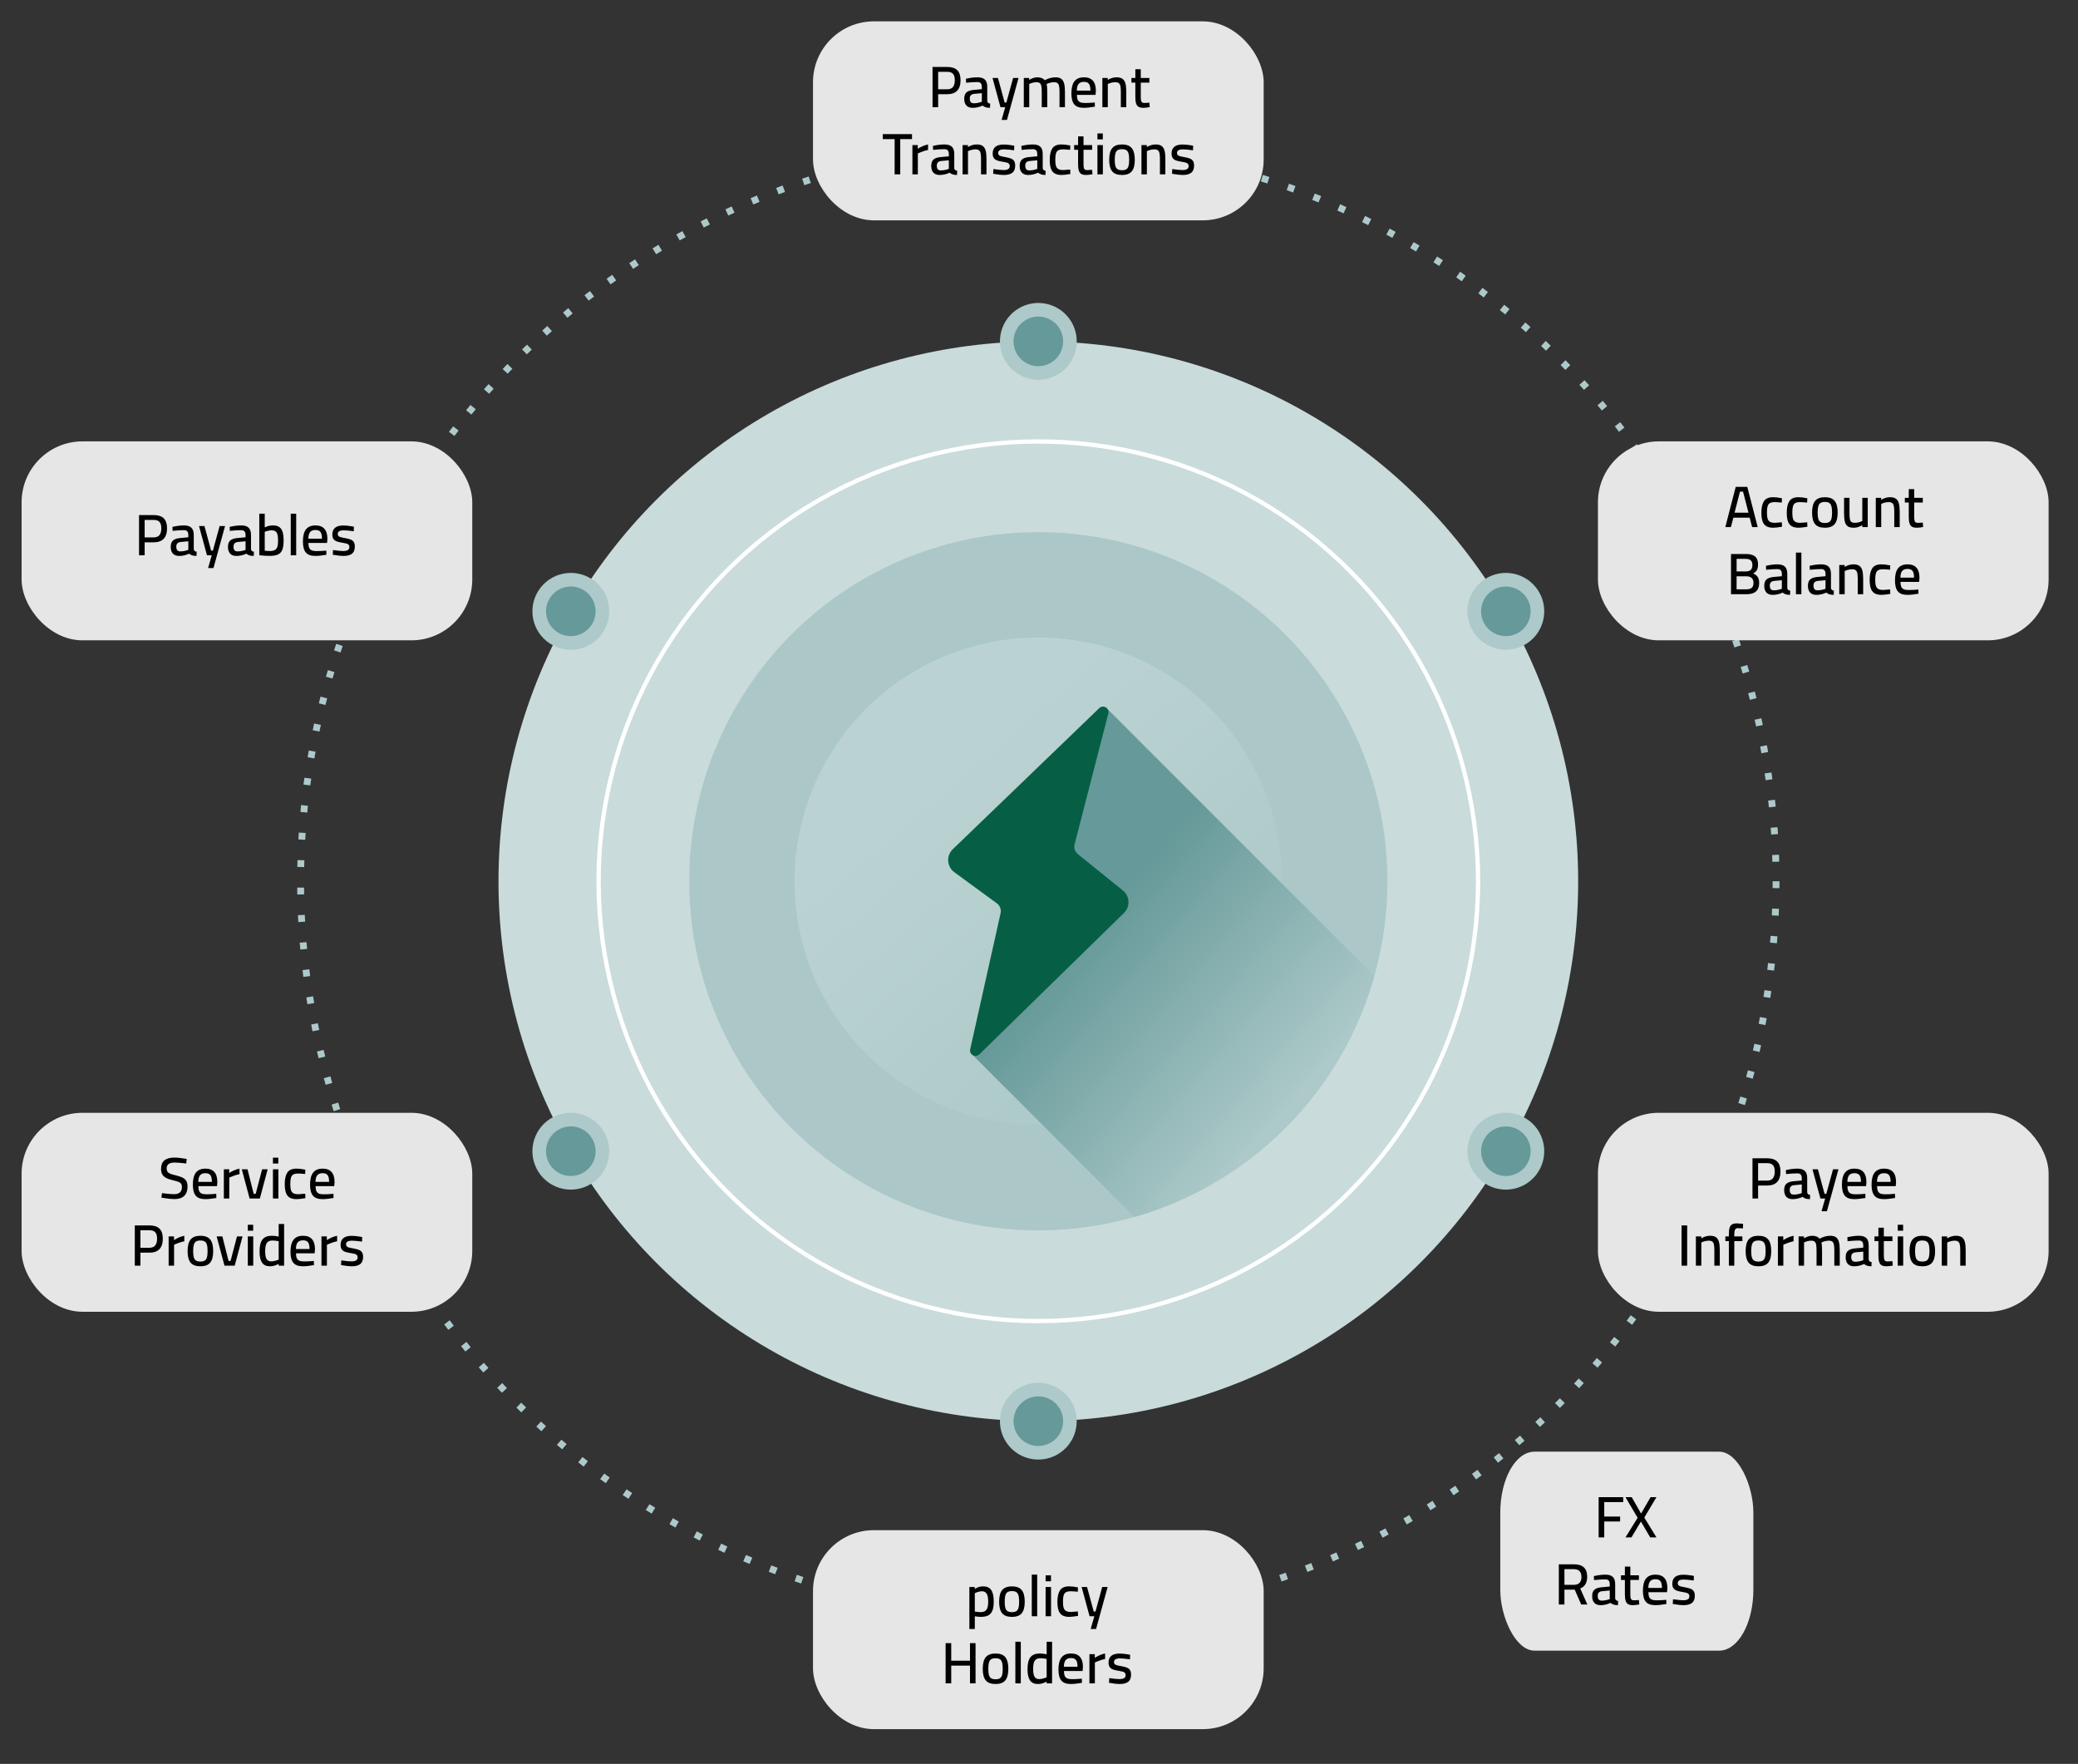 <?xml version="1.0" encoding="UTF-8"?>
<!DOCTYPE svg PUBLIC "-//W3C//DTD SVG 1.1//EN" "http://www.w3.org/Graphics/SVG/1.1/DTD/svg11.dtd">
<!-- Creator: CorelDRAW 2020 (64-Bit) -->
<svg xmlns="http://www.w3.org/2000/svg" xml:space="preserve" width="205.211mm" height="174.171mm" version="1.1" shape-rendering="geometricPrecision" text-rendering="geometricPrecision" image-rendering="optimizeQuality" fill-rule="evenodd" clip-rule="evenodd"
viewBox="0 0 20520.02 17416.22"
 xmlns:xlink="http://www.w3.org/1999/xlink"
 xmlns:xodm="http://www.corel.com/coreldraw/odm/2003">
 <rect x="0" y="0" width="20520.02" height="17416.22" fill="#333333" stroke="none"/>
 <defs>
   <mask id="id0">
     <linearGradient id="id1" gradientUnits="userSpaceOnUse" x1="10611.73" y1="3171.98" x2="10611.77" y2="2407.37">
      <stop offset="0" stop-opacity="1" stop-color="white"/>
      <stop offset="1" stop-opacity="0" stop-color="white"/>
     </linearGradient>
    <rect fill="url(#id1)" x="7744.4" y="1922.02" width="5010.77" height="1458.61"/>
   </mask>
   <mask id="id2">
     <linearGradient id="id3" gradientUnits="userSpaceOnUse" x1="15221.28" y1="6247.05" x2="15883.47" y2="5864.78">
      <stop offset="0" stop-opacity="1" stop-color="white"/>
      <stop offset="1" stop-opacity="0" stop-color="white"/>
     </linearGradient>
    <rect fill="url(#id3)" x="14856.44" y="3142.56" width="2515.39" height="4342.14"/>
   </mask>
   <mask id="id4">
     <linearGradient id="id5" gradientUnits="userSpaceOnUse" x1="14862.96" y1="11776.58" x2="15525.11" y2="12158.92">
      <stop offset="0" stop-opacity="1" stop-color="white"/>
      <stop offset="1" stop-opacity="0" stop-color="white"/>
     </linearGradient>
    <rect fill="url(#id5)" x="14860.07" y="9912.04" width="2515.38" height="4342.14"/>
   </mask>
   <mask id="id6">
     <linearGradient id="id7" gradientUnits="userSpaceOnUse" x1="9895.09" y1="14231.02" x2="9895.05" y2="14995.64">
      <stop offset="0" stop-opacity="1" stop-color="white"/>
      <stop offset="1" stop-opacity="0" stop-color="white"/>
     </linearGradient>
    <rect fill="url(#id7)" x="7751.65" y="14022.37" width="5010.77" height="1458.61"/>
   </mask>
   <mask id="id8">
     <linearGradient id="id9" gradientUnits="userSpaceOnUse" x1="5285.54" y1="11155.95" x2="4623.35" y2="11538.22">
      <stop offset="0" stop-opacity="1" stop-color="white"/>
      <stop offset="1" stop-opacity="0" stop-color="white"/>
     </linearGradient>
    <rect fill="url(#id9)" x="3134.99" y="9918.31" width="2515.39" height="4342.14"/>
   </mask>
   <mask id="id10">
     <linearGradient id="id11" gradientUnits="userSpaceOnUse" x1="5643.86" y1="5626.42" x2="4981.71" y2="5244.08">
      <stop offset="0" stop-opacity="1" stop-color="white"/>
      <stop offset="1" stop-opacity="0" stop-color="white"/>
     </linearGradient>
    <rect fill="url(#id11)" x="3131.37" y="3148.83" width="2515.38" height="4342.14"/>
   </mask>
   <linearGradient id="id12" gradientUnits="userSpaceOnUse" x1="9291.78" y1="7609" x2="11567.08" y2="10244.12">
    <stop offset="0" stop-opacity="1" stop-color="#BBD2D2"/>
    <stop offset="1" stop-opacity="1" stop-color="#ADC9C9"/>
   </linearGradient>
   <linearGradient id="id13" gradientUnits="userSpaceOnUse" x1="10826.27" y1="9069.48" x2="12826.42" y2="10815.64">
    <stop offset="0" stop-opacity="1" stop-color="#669999"/>
    <stop offset="1" stop-opacity="1" stop-color="#ADC9C9"/>
   </linearGradient>
   <mask id="id14">
     <linearGradient id="id15" gradientUnits="userSpaceOnUse" x1="12017.52" y1="3731.61" x2="11075.33" y2="303.64">
      <stop offset="0" stop-opacity="1" stop-color="white"/>
      <stop offset="1" stop-opacity="0" stop-color="white"/>
     </linearGradient>
    <rect fill="url(#id15)" x="8018.25" y="293.64" width="4470.35" height="1984.57"/>
   </mask>
   <mask id="id16">
     <linearGradient id="id17" gradientUnits="userSpaceOnUse" x1="12017.52" y1="-1252.47" x2="11075.33" y2="2175.49">
      <stop offset="0" stop-opacity="1" stop-color="white"/>
      <stop offset="1" stop-opacity="0" stop-color="white"/>
     </linearGradient>
    <rect fill="url(#id17)" x="8018.25" y="200.92" width="4470.35" height="1984.57"/>
   </mask>
   <mask id="id18">
     <linearGradient id="id19" gradientUnits="userSpaceOnUse" x1="4202.51" y1="14508.26" x2="3260.32" y2="11080.3">
      <stop offset="0" stop-opacity="1" stop-color="white"/>
      <stop offset="1" stop-opacity="0" stop-color="white"/>
     </linearGradient>
    <rect fill="url(#id19)" x="203.24" y="11070.3" width="4470.35" height="1984.57"/>
   </mask>
   <mask id="id20">
     <linearGradient id="id21" gradientUnits="userSpaceOnUse" x1="4202.51" y1="9524.18" x2="3260.32" y2="12952.14">
      <stop offset="0" stop-opacity="1" stop-color="white"/>
      <stop offset="1" stop-opacity="0" stop-color="white"/>
     </linearGradient>
    <rect fill="url(#id21)" x="203.24" y="10977.57" width="4470.35" height="1984.57"/>
   </mask>
   <mask id="id22">
     <linearGradient id="id23" gradientUnits="userSpaceOnUse" x1="12017.52" y1="18629.35" x2="11075.33" y2="15201.39">
      <stop offset="0" stop-opacity="1" stop-color="white"/>
      <stop offset="1" stop-opacity="0" stop-color="white"/>
     </linearGradient>
    <rect fill="url(#id23)" x="8018.25" y="15191.39" width="4470.35" height="1984.57"/>
   </mask>
   <mask id="id24">
     <linearGradient id="id25" gradientUnits="userSpaceOnUse" x1="12017.52" y1="13645.27" x2="11075.33" y2="17073.23">
      <stop offset="0" stop-opacity="1" stop-color="white"/>
      <stop offset="1" stop-opacity="0" stop-color="white"/>
     </linearGradient>
    <rect fill="url(#id25)" x="8018.25" y="15098.66" width="4470.35" height="1984.57"/>
   </mask>
   <mask id="id26">
     <linearGradient id="id27" gradientUnits="userSpaceOnUse" x1="19768.75" y1="7878.74" x2="18826.56" y2="4450.78">
      <stop offset="0" stop-opacity="1" stop-color="white"/>
      <stop offset="1" stop-opacity="0" stop-color="white"/>
     </linearGradient>
    <rect fill="url(#id27)" x="15769.48" y="4440.78" width="4470.35" height="1984.57"/>
   </mask>
   <mask id="id28">
     <linearGradient id="id29" gradientUnits="userSpaceOnUse" x1="19768.75" y1="2894.66" x2="18826.56" y2="6322.63">
      <stop offset="0" stop-opacity="1" stop-color="white"/>
      <stop offset="1" stop-opacity="0" stop-color="white"/>
     </linearGradient>
    <rect fill="url(#id29)" x="15769.48" y="4348.06" width="4470.35" height="1984.57"/>
   </mask>
   <mask id="id30">
     <linearGradient id="id31" gradientUnits="userSpaceOnUse" x1="19768.75" y1="14508.26" x2="18826.56" y2="11080.3">
      <stop offset="0" stop-opacity="1" stop-color="white"/>
      <stop offset="1" stop-opacity="0" stop-color="white"/>
     </linearGradient>
    <rect fill="url(#id31)" x="15769.48" y="11070.3" width="4470.35" height="1984.57"/>
   </mask>
   <mask id="id32">
     <linearGradient id="id33" gradientUnits="userSpaceOnUse" x1="19768.75" y1="9524.18" x2="18826.56" y2="12952.14">
      <stop offset="0" stop-opacity="1" stop-color="white"/>
      <stop offset="1" stop-opacity="0" stop-color="white"/>
     </linearGradient>
    <rect fill="url(#id33)" x="15769.48" y="10977.57" width="4470.35" height="1984.57"/>
   </mask>
   <mask id="id34">
     <linearGradient id="id35" gradientUnits="userSpaceOnUse" x1="4202.51" y1="7878.74" x2="3260.32" y2="4450.78">
      <stop offset="0" stop-opacity="1" stop-color="white"/>
      <stop offset="1" stop-opacity="0" stop-color="white"/>
     </linearGradient>
    <rect fill="url(#id35)" x="203.24" y="4440.78" width="4470.35" height="1984.57"/>
   </mask>
   <mask id="id36">
     <linearGradient id="id37" gradientUnits="userSpaceOnUse" x1="4202.51" y1="2894.66" x2="3260.32" y2="6322.63">
      <stop offset="0" stop-opacity="1" stop-color="white"/>
      <stop offset="1" stop-opacity="0" stop-color="white"/>
     </linearGradient>
    <rect fill="url(#id37)" x="203.24" y="4348.06" width="4470.35" height="1984.57"/>
   </mask>
   <mask id="id38">
     <linearGradient id="id39" gradientUnits="userSpaceOnUse" x1="17518.7" y1="17627.54" x2="16062.92" y2="14653.13">
      <stop offset="0" stop-opacity="1" stop-color="white"/>
      <stop offset="1" stop-opacity="0" stop-color="white"/>
     </linearGradient>
    <rect fill="url(#id39)" x="14805.1" y="14416.36" width="2519.2" height="1984.57"/>
   </mask>
   <mask id="id40">
     <linearGradient id="id41" gradientUnits="userSpaceOnUse" x1="17518.7" y1="13097.01" x2="16062.92" y2="16071.43">
      <stop offset="0" stop-opacity="1" stop-color="white"/>
      <stop offset="1" stop-opacity="0" stop-color="white"/>
     </linearGradient>
    <rect fill="url(#id41)" x="14805.1" y="14323.63" width="2519.2" height="1984.57"/>
   </mask>
 </defs>
 <g id="Layer_x0020_1">
  <rect fill="none" x="0" y="0" width="20520.02" height="17416.22"/>
  <polygon fill="#E6E6E6" mask="url(#id0)" points="7754.4,1932.02 10253.41,3370.64 12745.17,1932.02 "/>
  <polygon fill="#E6E6E6" mask="url(#id2)" points="14866.44,3152.56 14870.07,6036.07 17361.83,7474.69 "/>
  <polygon fill="#E6E6E6" mask="url(#id4)" points="17365.45,9922.04 14870.07,11366.93 14870.07,14244.17 "/>
  <polygon fill="#E6E6E6" mask="url(#id6)" points="12752.42,15470.98 10253.41,14032.37 7761.65,15470.98 "/>
  <polygon fill="#E6E6E6" mask="url(#id8)" points="5640.38,14250.44 5636.75,11366.93 3144.99,9928.31 "/>
  <polygon fill="#E6E6E6" mask="url(#id10)" points="3141.37,7480.96 5636.75,6036.07 5636.75,3158.83 "/>
  <circle fill="none" stroke="#ADC9C9" stroke-width="67.73" stroke-miterlimit="22.926" stroke-dasharray="67.727 203.18" cx="10253.41" cy="8701.51" r="7285"/>
  <circle fill="#C9DBDB" cx="10253.41" cy="8701.51" r="5330.88"/>
  <circle fill="#C9DBDB" stroke="white" stroke-width="42.33" stroke-miterlimit="22.926" cx="10253.41" cy="8701.51" r="4342.45"/>
  <circle fill="#ABC7C7" cx="10253.41" cy="8701.51" r="3447.19"/>
  <circle fill="url(#id12)" cx="10253.41" cy="8701.51" r="2406.81"/>
  <path fill="url(#id13)" d="M13572.1 9636.83c-322.6,1146.9 -1223.67,2051.55 -2368.48,2379.16l-1596.84 -1596.84 1312.88 -3434.75 2652.43 2652.43z"/>
  <path fill="#065F44" fill-rule="nonzero" d="M10855.18 6991.71l-1446.59 1393.43c-15.65,15.03 -27.77,33.31 -35.61,53.56 -7.81,20.25 -11.09,41.98 -9.61,63.63 1.47,21.65 7.68,42.72 18.19,61.7 10.48,19.02 24.98,35.49 42.52,48.27l419.14 306.42c15.24,11.05 26.87,26.34 33.52,43.92 6.66,17.58 7.97,36.72 3.82,55.08l-300.05 1342.66c-2.55,11.34 -1.36,23.17 3.4,33.77 4.73,10.6 12.78,19.39 22.89,25.02 10.14,5.66 21.81,7.92 33.31,6.4 11.54,-1.52 22.22,-6.73 30.56,-14.78l1428.27 -1396.23c15.03,-14.66 26.82,-32.33 34.55,-51.88 7.68,-19.51 11.17,-40.5 10.14,-61.45 -0.98,-21 -6.45,-41.54 -15.94,-60.27 -9.57,-18.69 -22.96,-35.16 -39.31,-48.31l-443.46 -358.22c-14.5,-11.62 -25.31,-27.19 -31.22,-44.77 -5.87,-17.63 -6.53,-36.56 -1.89,-54.56l333.21 -1290.9c2.79,-11.38 1.81,-23.33 -2.75,-34.09 -4.56,-10.76 -12.45,-19.8 -22.6,-25.72 -10.06,-5.87 -21.81,-8.38 -33.44,-7.06 -11.62,1.31 -22.51,6.36 -31.05,14.38z"/>
  <path fill="gray" mask="url(#id14)" d="M8629.63 2268.21l3247.57 0c330.77,0 601.39,-270.62 601.39,-601.39l0 -761.79c0,-330.77 -270.62,-601.39 -601.39,-601.39l-3247.57 0c-330.77,0 -601.39,270.62 -601.39,601.39l0 761.79c0,330.77 270.62,601.39 601.39,601.39z"/>
  <rect fill="#E6E6E6" x="8028.25" y="210.92" width="4450.35" height="1964.57" rx="601.4" ry="601.4"/>
  <path fill="white" mask="url(#id16)" d="M8629.63 210.92l3247.57 0c330.77,0 601.39,270.62 601.39,601.39l0 761.79c0,330.77 -270.62,601.39 -601.39,601.39l-3247.57 0c-330.77,0 -601.39,-270.62 -601.39,-601.39l0 -761.79c0,-330.77 270.62,-601.39 601.39,-601.39z"/>
  <path fill="black" d="M9208.81 661.12l145.47 0c44.27,0 77.17,10.78 98.72,32.33 21.55,21.56 32.33,54.46 32.33,98.72 0,45.41 -11.07,79.76 -33.2,103.04 -22.13,23.28 -54.75,34.92 -97.85,34.92l-90.06 0 0 128.16 -55.42 0 0 -397.18zm2469.35 1066.48c-22.32,0 -51.38,-3.08 -87.17,-9.24l-17.32 -2.88 2.31 -46.19c46.57,6.54 79.86,9.82 99.86,9.82 20.4,0 35.8,-3.08 46.19,-9.24 10.39,-6.16 15.58,-16.17 15.58,-30.02 0,-10.01 -2.59,-17.61 -7.79,-22.81 -5.19,-5.19 -11.83,-9.04 -19.92,-11.54 -8.08,-2.5 -19.63,-4.91 -34.64,-7.22l-13.85 -2.31c-21.94,-3.46 -39.36,-7.89 -52.25,-13.28 -12.89,-5.39 -22.8,-13.28 -29.73,-23.67 -6.93,-10.39 -10.39,-24.63 -10.39,-42.72 0,-59.65 36.56,-89.48 109.68,-89.48 23.09,0 51.96,2.88 86.6,8.66l16.74 3.46 -1.16 45.03c-43.1,-6.16 -76.2,-9.24 -99.29,-9.24 -39.25,0 -58.88,11.94 -58.88,35.8 0,8.85 2.5,15.68 7.5,20.49 5.01,4.81 11.45,8.37 19.34,10.68 7.89,2.31 19.15,4.81 33.78,7.51 2.69,0.38 8.08,1.35 16.16,2.89 22.71,4.23 40.51,9.14 53.4,14.72 12.9,5.58 22.52,13.76 28.87,24.53 6.35,10.78 9.53,25.41 9.53,43.88 0,31.94 -9.24,55.33 -27.72,70.14 -18.47,14.82 -46.95,22.23 -85.44,22.23zm-406.41 -294.99l53.11 0 0 19.05c16.55,-9.24 31.56,-15.78 45.03,-19.63 13.47,-3.85 27.71,-5.77 42.72,-5.77 24.25,0 43.3,4.81 57.16,14.43 13.85,9.62 23.67,24.54 29.44,44.74 5.77,20.21 8.66,47.63 8.66,82.27l0 153.56 -53.69 0 0 -152.4c0,-24.25 -1.45,-43.01 -4.33,-56.29 -2.89,-13.28 -8.28,-22.9 -16.17,-28.87 -7.89,-5.96 -19.34,-8.95 -34.35,-8.95 -20.4,0 -41.76,4.43 -64.08,13.28l-9.81 4.62 0 228.61 -53.69 0 0 -288.65zm-192.24 294.99c-45.03,0 -77.36,-12.03 -96.98,-36.08 -19.63,-24.06 -29.44,-61.87 -29.44,-113.44 0,-52.72 10,-91.21 30.02,-115.45 20.01,-24.25 52.15,-36.37 96.41,-36.37 44.65,0 76.88,12.22 96.7,36.66 19.82,24.44 29.73,62.83 29.73,115.16 0,51.19 -9.81,88.91 -29.44,113.15 -19.63,24.25 -51.96,36.37 -96.98,36.37zm0 -46.76c18.47,0 32.81,-3.27 43.01,-9.82 10.2,-6.54 17.42,-17.12 21.65,-31.75 4.23,-14.62 6.35,-35.02 6.35,-61.2 0,-27.32 -2.21,-48.49 -6.64,-63.5 -4.43,-15.01 -11.74,-25.69 -21.94,-32.04 -10.2,-6.35 -24.34,-9.53 -42.43,-9.53 -18.09,0 -32.33,3.18 -42.72,9.53 -10.39,6.35 -17.8,17.13 -22.23,32.33 -4.42,15.2 -6.64,36.27 -6.64,63.21 0,25.79 2.12,46.09 6.35,60.91 4.24,14.82 11.55,25.5 21.94,32.04 10.39,6.55 24.83,9.82 43.3,9.82zm-242.46 -248.24l53.69 0 0 288.65 -53.69 0 0 -288.65zm0 -114.88l53.11 0 0 58.31 -53.11 0 0 -58.31zm-111.42 409.88c-20.4,0 -36.27,-3.27 -47.63,-9.81 -11.35,-6.55 -19.53,-17.52 -24.53,-32.91 -5.01,-15.4 -7.51,-36.76 -7.51,-64.08l0 -142.01 -38.68 0 0 -46.19 38.68 0 0 -86.02 53.69 0 0 86.02 84.87 0 0 46.19 -84.87 0 0 132.19c0,18.09 0.68,31.66 2.02,40.7 1.35,9.05 4.52,15.98 9.53,20.79 5,4.81 13.08,7.21 24.25,7.21l49.07 -2.88 3.46 43.87c-26.94,4.62 -47.72,6.93 -62.35,6.93zm-243.04 0c-28.48,0 -51.28,-5.2 -68.41,-15.59 -17.13,-10.39 -29.44,-26.55 -36.95,-48.49 -7.5,-21.94 -11.26,-50.81 -11.26,-86.6 0,-47.73 8.38,-84.77 25.12,-111.12 16.74,-26.37 47.05,-39.55 90.93,-39.55 11.16,0 23.09,0.67 35.79,2.02 12.7,1.35 29.83,4.14 51.38,8.37l-1.73 42.72c-32.72,-3.08 -55.81,-4.62 -69.28,-4.62 -20.4,0 -36.18,3.08 -47.34,9.24 -11.16,6.16 -18.96,16.55 -23.38,31.18 -4.43,14.62 -6.64,35.41 -6.64,62.35 0,26.17 2.21,46.38 6.64,60.62 4.42,14.24 12.22,24.63 23.38,31.17 11.16,6.54 27.52,9.82 49.07,9.82l68.13 -5.2 1.73 43.88c-38.49,6.54 -67.55,9.81 -87.18,9.81zm-329.63 0c-27.32,0 -48.11,-7.7 -62.35,-23.09 -14.24,-15.4 -21.36,-37.53 -21.36,-66.39 0,-28.49 7.31,-49.36 21.94,-62.64 14.62,-13.28 37.91,-21.46 69.85,-24.54l81.98 -7.5 0 -22.52c0,-16.93 -3.65,-29.15 -10.96,-36.66 -7.32,-7.51 -18.09,-11.26 -32.33,-11.26 -32.33,0 -69.67,2.31 -111.99,6.93l-1.74 -39.26c40.8,-9.62 78.71,-14.43 113.73,-14.43 33.86,0 58.5,7.6 73.89,22.8 15.4,15.21 23.09,39.17 23.09,71.88l0 139.12c0.77,7.7 3.37,13.57 7.8,17.61 4.42,4.04 11.45,6.83 21.07,8.37l-1.73 41.57c-16.55,0 -30.6,-1.83 -42.15,-5.48 -11.54,-3.66 -21.74,-9.34 -30.59,-17.03 -32.72,15.01 -65.43,22.51 -98.14,22.51zm9.82 -45.03c23.47,0 46.18,-3.66 68.12,-10.97l12.12 -4.04 0 -84.87 -75.05 6.93c-15.01,1.54 -26.07,6.06 -33.19,13.57 -7.12,7.5 -10.68,18.57 -10.68,33.19 0,30.79 12.89,46.19 38.68,46.19zm-251.13 45.03c-22.32,0 -51.38,-3.08 -87.17,-9.24l-17.32 -2.88 2.31 -46.19c46.57,6.54 79.86,9.82 99.86,9.82 20.4,0 35.8,-3.08 46.19,-9.24 10.39,-6.16 15.58,-16.17 15.58,-30.02 0,-10.01 -2.59,-17.61 -7.79,-22.81 -5.19,-5.19 -11.83,-9.04 -19.92,-11.54 -8.08,-2.5 -19.63,-4.91 -34.64,-7.22l-13.85 -2.31c-21.94,-3.46 -39.36,-7.89 -52.25,-13.28 -12.89,-5.39 -22.8,-13.28 -29.73,-23.67 -6.93,-10.39 -10.39,-24.63 -10.39,-42.72 0,-59.65 36.56,-89.48 109.68,-89.48 23.09,0 51.96,2.88 86.6,8.66l16.74 3.46 -1.16 45.03c-43.1,-6.16 -76.2,-9.24 -99.29,-9.24 -39.25,0 -58.88,11.94 -58.88,35.8 0,8.85 2.5,15.68 7.5,20.49 5.01,4.81 11.45,8.37 19.34,10.68 7.89,2.31 19.15,4.81 33.78,7.51 2.69,0.38 8.08,1.35 16.16,2.89 22.71,4.23 40.51,9.14 53.4,14.72 12.9,5.58 22.52,13.76 28.87,24.53 6.35,10.78 9.53,25.41 9.53,43.88 0,31.94 -9.24,55.33 -27.72,70.14 -18.47,14.82 -46.95,22.23 -85.44,22.23zm-406.41 -294.99l53.11 0 0 19.05c16.55,-9.24 31.56,-15.78 45.03,-19.63 13.47,-3.85 27.71,-5.77 42.72,-5.77 24.25,0 43.3,4.81 57.16,14.43 13.85,9.62 23.67,24.54 29.44,44.74 5.77,20.21 8.66,47.63 8.66,82.27l0 153.56 -53.69 0 0 -152.4c0,-24.25 -1.45,-43.01 -4.33,-56.29 -2.89,-13.28 -8.28,-22.9 -16.17,-28.87 -7.89,-5.96 -19.34,-8.95 -34.35,-8.95 -20.4,0 -41.76,4.43 -64.08,13.28l-9.81 4.62 0 228.61 -53.69 0 0 -288.65zm-225.73 294.99c-27.32,0 -48.11,-7.7 -62.35,-23.09 -14.24,-15.4 -21.36,-37.53 -21.36,-66.39 0,-28.49 7.31,-49.36 21.94,-62.64 14.62,-13.28 37.91,-21.46 69.85,-24.54l81.98 -7.5 0 -22.52c0,-16.93 -3.65,-29.15 -10.96,-36.66 -7.32,-7.51 -18.09,-11.26 -32.33,-11.26 -32.33,0 -69.67,2.31 -111.99,6.93l-1.74 -39.26c40.8,-9.62 78.71,-14.43 113.73,-14.43 33.86,0 58.5,7.6 73.89,22.8 15.4,15.21 23.09,39.17 23.09,71.88l0 139.12c0.77,7.7 3.37,13.57 7.8,17.61 4.42,4.04 11.45,6.83 21.07,8.37l-1.73 41.57c-16.55,0 -30.6,-1.83 -42.15,-5.48 -11.54,-3.66 -21.74,-9.34 -30.59,-17.03 -32.72,15.01 -65.43,22.51 -98.14,22.51zm9.82 -45.03c23.47,0 46.18,-3.66 68.12,-10.97l12.12 -4.04 0 -84.87 -75.05 6.93c-15.01,1.54 -26.07,6.06 -33.19,13.57 -7.12,7.5 -10.68,18.57 -10.68,33.19 0,30.79 12.89,46.19 38.68,46.19zm-279.41 -249.97l53.11 0 0 36.37c34.25,-21.94 68.12,-36.18 101.6,-42.72l0 54.27c-15.01,3.08 -30.6,7.31 -46.77,12.7 -16.16,5.39 -29.63,10.58 -40.41,15.59l-13.85 6.35 0 206.09 -53.69 0 0 -288.65zm-175.5 -59.46l-117.18 0 0 -49.08 288.65 0 0 49.08 -116.04 0 0 348.1 -55.42 0 0 -348.1zm2456.66 -308.5c-20.4,0 -36.27,-3.27 -47.63,-9.81 -11.35,-6.55 -19.53,-17.52 -24.53,-32.91 -5.01,-15.4 -7.51,-36.76 -7.51,-64.08l0 -142.01 -38.68 0 0 -46.19 38.68 0 0 -86.02 53.69 0 0 86.02 84.87 0 0 46.19 -84.87 0 0 132.19c0,18.09 0.68,31.66 2.02,40.7 1.35,9.05 4.52,15.98 9.53,20.79 5,4.81 13.08,7.21 24.25,7.21l49.07 -2.88 3.46 43.87c-26.94,4.62 -47.72,6.93 -62.35,6.93zm-405.25 -294.99l53.11 0 0 19.05c16.55,-9.24 31.56,-15.78 45.03,-19.63 13.47,-3.85 27.71,-5.77 42.72,-5.77 24.25,0 43.3,4.81 57.16,14.43 13.85,9.62 23.67,24.54 29.44,44.74 5.77,20.21 8.66,47.63 8.66,82.27l0 153.56 -53.69 0 0 -152.4c0,-24.25 -1.45,-43.01 -4.33,-56.29 -2.89,-13.28 -8.28,-22.9 -16.17,-28.87 -7.89,-5.96 -19.34,-8.95 -34.35,-8.95 -20.4,0 -41.76,4.43 -64.08,13.28l-9.81 4.62 0 228.61 -53.69 0 0 -288.65zm-183 294.99c-44.27,0 -75.83,-11.45 -94.68,-34.35 -18.86,-22.9 -28.29,-59.18 -28.29,-108.81 0,-53.5 10.1,-93.24 30.31,-119.21 20.2,-25.98 51.47,-38.97 93.81,-38.97 78.52,0 117.76,44.65 117.76,133.93l-3.46 39.26 -184.16 0c0.39,20.78 3.08,36.85 8.09,48.2 5,11.36 13.08,19.53 24.24,24.54 11.17,5 26.95,7.5 47.34,7.5 11.94,0 25.41,-0.29 40.42,-0.86 15.01,-0.58 28.48,-1.45 40.41,-2.6l16.16 -1.73 1.16 41.56c-45.03,7.7 -81.4,11.55 -109.1,11.55zm65.23 -170.3c0,-31.17 -4.9,-53.3 -14.72,-66.39 -9.81,-13.09 -26.27,-19.63 -49.36,-19.63 -24.25,0 -41.95,6.83 -53.11,20.5 -11.16,13.66 -16.94,35.5 -17.32,65.52l134.5 0zm-658.11 -124.69l53.11 0 0 19.05c14.62,-8.47 28.48,-14.82 41.57,-19.05 13.08,-4.23 26.55,-6.35 40.41,-6.35 15.01,0 28.86,2.4 41.56,7.22 12.71,4.81 22.71,12.02 30.03,21.65 15.39,-8.47 32.23,-15.4 50.51,-20.79 18.28,-5.39 36.85,-8.08 55.71,-8.08 23.87,0 42.53,4.81 56,14.43 13.47,9.62 23.1,24.63 28.87,45.03 5.77,20.4 8.66,47.73 8.66,81.98l0 153.56 -53.69 0 0 -152.4c0,-24.25 -1.45,-43.01 -4.33,-56.29 -2.89,-13.28 -8.08,-22.9 -15.59,-28.87 -7.51,-5.96 -18.57,-8.95 -33.2,-8.95 -10.77,0 -21.93,1.26 -33.48,3.76 -11.55,2.5 -21.75,5.67 -30.6,9.52l-10.39 4.62c4.23,16.55 6.35,42.72 6.35,78.52l0 150.09 -54.27 0 0 -148.94c0,-25.79 -1.34,-45.51 -4.04,-59.17 -2.69,-13.67 -7.79,-23.48 -15.3,-29.45 -7.5,-5.96 -18.57,-8.95 -33.19,-8.95 -10.78,0 -21.85,1.35 -33.2,4.05 -11.35,2.69 -20.88,5.77 -28.58,9.23l-9.23 4.62 0 228.61 -53.69 0 0 -288.65zm-183.58 288.65l-46.76 0 -78.52 -288.65 53.69 0 65.82 242.46 17.32 0 66.39 -242.46 53.69 0 -114.3 414.5 -53.11 0 35.79 -125.85zm-320.97 6.35c-27.32,0 -48.11,-7.7 -62.35,-23.09 -14.24,-15.4 -21.36,-37.53 -21.36,-66.39 0,-28.49 7.31,-49.36 21.94,-62.64 14.62,-13.28 37.91,-21.46 69.85,-24.54l81.98 -7.5 0 -22.52c0,-16.93 -3.65,-29.15 -10.96,-36.66 -7.32,-7.51 -18.09,-11.26 -32.33,-11.26 -32.33,0 -69.67,2.31 -111.99,6.93l-1.74 -39.26c40.8,-9.62 78.71,-14.43 113.73,-14.43 33.86,0 58.5,7.6 73.89,22.8 15.4,15.21 23.09,39.17 23.09,71.88l0 139.12c0.77,7.7 3.37,13.57 7.8,17.61 4.42,4.04 11.45,6.83 21.07,8.37l-1.73 41.57c-16.55,0 -30.6,-1.83 -42.15,-5.48 -11.54,-3.66 -21.74,-9.34 -30.59,-17.03 -32.72,15.01 -65.43,22.51 -98.14,22.51zm9.82 -45.03c23.47,0 46.18,-3.66 68.12,-10.97l12.12 -4.04 0 -84.87 -75.05 6.93c-15.01,1.54 -26.07,6.06 -33.19,13.57 -7.12,7.5 -10.68,18.57 -10.68,33.19 0,30.79 12.89,46.19 38.68,46.19zm-261.52 -137.97c50.03,0 75.05,-29.83 75.05,-89.48 0,-28.87 -5.97,-49.94 -17.9,-63.22 -11.93,-13.28 -30.98,-19.92 -57.15,-19.92l-89.49 0 0 172.61 89.49 0z"/>
  <path fill="gray" mask="url(#id18)" d="M814.63 13044.87l3247.57 0c330.77,0 601.39,-270.62 601.39,-601.39l0 -761.79c0,-330.77 -270.62,-601.39 -601.39,-601.39l-3247.57 0c-330.77,0 -601.39,270.62 -601.39,601.39l0 761.79c0,330.77 270.62,601.39 601.39,601.39z"/>
  <rect fill="#E6E6E6" x="213.24" y="10987.57" width="4450.35" height="1964.57" rx="601.4" ry="601.4"/>
  <path fill="white" mask="url(#id20)" d="M814.63 10987.57l3247.57 0c330.77,0 601.39,270.62 601.39,601.39l0 761.79c0,330.77 -270.62,601.39 -601.39,601.39l-3247.57 0c-330.77,0 -601.39,-270.62 -601.39,-601.39l0 -761.79c0,-330.77 270.62,-601.39 601.39,-601.39z"/>
  <path fill="black" d="M1721.99 11839.57c-26.56,0 -62.35,-3.65 -107.37,-10.97l-20.79 -3.46 5.78 -44.45c51.96,6.92 91.6,10.39 118.91,10.39 51.96,0 77.94,-23.67 77.94,-71.01 0,-13.09 -2.69,-23.58 -8.08,-31.47 -5.39,-7.89 -13.95,-14.24 -25.69,-19.05 -11.74,-4.81 -28.19,-9.52 -49.36,-14.14 -31.18,-7.31 -55.42,-15.49 -72.74,-24.54 -17.32,-9.04 -30.02,-20.69 -38.11,-34.93 -8.08,-14.24 -12.12,-32.9 -12.12,-56 0,-36.56 10.97,-64.08 32.91,-82.55 21.93,-18.48 54.26,-27.71 96.98,-27.71 15.78,0 32.81,0.96 51.09,2.88 18.28,1.93 42.43,5.39 72.45,10.39l-4.62 45.04c-52.72,-6.16 -90.83,-9.24 -114.3,-9.24 -52.72,0 -79.09,19.24 -79.09,57.73 0,14.24 2.98,25.4 8.95,33.48 5.97,8.09 15.49,14.73 28.58,19.92 13.08,5.2 32.91,10.88 59.46,17.03 27.71,6.93 49.27,14.63 64.66,23.1 15.4,8.46 26.65,19.43 33.77,32.9 7.13,13.47 10.69,31.18 10.69,53.12 0,40.79 -11.07,71.58 -33.2,92.37 -22.13,20.78 -54.36,31.17 -96.7,31.17zm1750.34 663.54c-22.32,0 -51.38,-3.08 -87.17,-9.24l-17.32 -2.88 2.31 -46.19c46.57,6.54 79.86,9.82 99.86,9.82 20.4,0 35.8,-3.08 46.19,-9.24 10.39,-6.16 15.58,-16.17 15.58,-30.02 0,-10.01 -2.59,-17.61 -7.79,-22.81 -5.19,-5.19 -11.83,-9.04 -19.92,-11.54 -8.08,-2.5 -19.63,-4.91 -34.64,-7.22l-13.85 -2.31c-21.94,-3.46 -39.36,-7.89 -52.25,-13.28 -12.89,-5.39 -22.8,-13.28 -29.73,-23.67 -6.93,-10.39 -10.39,-24.63 -10.39,-42.72 0,-59.65 36.56,-89.48 109.68,-89.48 23.09,0 51.96,2.88 86.6,8.66l16.74 3.46 -1.16 45.03c-43.1,-6.16 -76.2,-9.24 -99.29,-9.24 -39.25,0 -58.88,11.94 -58.88,35.8 0,8.85 2.5,15.68 7.5,20.49 5.01,4.81 11.45,8.37 19.34,10.68 7.89,2.31 19.15,4.81 33.78,7.51 2.69,0.38 8.08,1.35 16.16,2.89 22.71,4.23 40.51,9.14 53.4,14.72 12.9,5.58 22.52,13.76 28.87,24.53 6.35,10.78 9.53,25.41 9.53,43.88 0,31.94 -9.24,55.33 -27.72,70.14 -18.47,14.82 -46.95,22.23 -85.44,22.23zm-297.87 -294.99l53.11 0 0 36.37c34.25,-21.94 68.12,-36.18 101.6,-42.72l0 54.27c-15.01,3.08 -30.6,7.31 -46.77,12.7 -16.16,5.39 -29.63,10.58 -40.41,15.59l-13.85 6.35 0 206.09 -53.69 0 0 -288.65zm-183 294.99c-44.27,0 -75.83,-11.45 -94.68,-34.35 -18.86,-22.9 -28.29,-59.18 -28.29,-108.81 0,-53.5 10.1,-93.24 30.31,-119.21 20.2,-25.98 51.47,-38.97 93.81,-38.97 78.52,0 117.76,44.65 117.76,133.93l-3.46 39.26 -184.16 0c0.39,20.78 3.08,36.85 8.09,48.2 5,11.36 13.08,19.53 24.24,24.54 11.17,5 26.95,7.5 47.34,7.5 11.94,0 25.41,-0.29 40.42,-0.86 15.01,-0.58 28.48,-1.45 40.41,-2.6l16.16 -1.73 1.16 41.56c-45.03,7.7 -81.4,11.55 -109.1,11.55zm65.23 -170.3c0,-31.17 -4.9,-53.3 -14.72,-66.39 -9.81,-13.09 -26.27,-19.63 -49.36,-19.63 -24.25,0 -41.95,6.83 -53.11,20.5 -11.16,13.66 -16.94,35.5 -17.32,65.52l134.5 0zm-389.09 170.3c-37.33,0 -64.08,-12.03 -80.25,-36.08 -16.16,-24.06 -24.24,-60.72 -24.24,-109.97 0,-54.65 9.62,-94.2 28.86,-118.63 19.25,-24.44 50.04,-36.66 92.37,-36.66 20.4,0 42.92,2.69 67.55,8.08l0 -124.11 53.69 0 0 411.03 -53.69 0 0 -17.32c-30.02,15.78 -58.12,23.67 -84.29,23.67zm10.97 -48.49c9.24,0 19.82,-1.35 31.75,-4.05 11.93,-2.69 22.33,-5.77 31.18,-9.23l10.39 -4.04 0 -181.85c-23.86,-4.62 -44.26,-6.93 -61.2,-6.93 -26.55,0 -45.22,8.08 -56,24.25 -10.77,16.16 -16.16,43.3 -16.16,81.4 0,34.64 4.52,60.04 13.57,76.21 9.04,16.16 24.53,24.25 46.47,24.25zm-231.49 -246.51l53.69 0 0 288.65 -53.69 0 0 -288.65zm0 -114.88l53.11 0 0 58.31 -53.11 0 0 -58.31zm-307.7 114.88l56.58 0 61.19 242.46 19.63 0 63.51 -242.46 54.84 0 -77.36 288.65 -101.02 0 -77.36 -288.65zm-160.48 294.99c-45.03,0 -77.36,-12.03 -96.98,-36.08 -19.63,-24.06 -29.44,-61.87 -29.44,-113.44 0,-52.72 10,-91.21 30.02,-115.45 20.01,-24.25 52.15,-36.37 96.41,-36.37 44.65,0 76.88,12.22 96.7,36.66 19.82,24.44 29.73,62.83 29.73,115.16 0,51.19 -9.81,88.91 -29.44,113.15 -19.63,24.25 -51.96,36.37 -96.98,36.37zm0 -46.76c18.47,0 32.81,-3.27 43.01,-9.82 10.2,-6.54 17.42,-17.12 21.65,-31.75 4.23,-14.62 6.35,-35.02 6.35,-61.2 0,-27.32 -2.21,-48.49 -6.64,-63.5 -4.43,-15.01 -11.74,-25.69 -21.94,-32.04 -10.2,-6.35 -24.34,-9.53 -42.43,-9.53 -18.09,0 -32.33,3.18 -42.72,9.53 -10.39,6.35 -17.8,17.13 -22.23,32.33 -4.42,15.2 -6.64,36.27 -6.64,63.21 0,25.79 2.12,46.09 6.35,60.91 4.24,14.82 11.55,25.5 21.94,32.04 10.39,6.55 24.83,9.82 43.3,9.82zm-313.46 -248.24l53.11 0 0 36.37c34.25,-21.94 68.12,-36.18 101.6,-42.72l0 54.27c-15.01,3.08 -30.6,7.31 -46.77,12.7 -16.16,5.39 -29.63,10.58 -40.41,15.59l-13.85 6.35 0 206.09 -53.69 0 0 -288.65zm-334.25 -108.53l145.47 0c44.27,0 77.17,10.78 98.72,32.33 21.55,21.56 32.33,54.46 32.33,98.72 0,45.41 -11.07,79.76 -33.2,103.04 -22.13,23.28 -54.75,34.92 -97.85,34.92l-90.06 0 0 128.16 -55.42 0 0 -397.18zm144.9 220.53c50.03,0 75.05,-29.83 75.05,-89.48 0,-28.87 -5.97,-49.94 -17.9,-63.22 -11.93,-13.28 -30.98,-19.92 -57.15,-19.92l-89.49 0 0 172.61 89.49 0zm1708.77 -479.96c-44.27,0 -75.83,-11.45 -94.68,-34.35 -18.86,-22.9 -28.29,-59.18 -28.29,-108.81 0,-53.5 10.1,-93.24 30.31,-119.21 20.2,-25.98 51.47,-38.97 93.81,-38.97 78.52,0 117.76,44.65 117.76,133.93l-3.46 39.26 -184.16 0c0.39,20.78 3.08,36.85 8.09,48.2 5,11.36 13.08,19.53 24.24,24.54 11.17,5 26.95,7.5 47.34,7.5 11.94,0 25.41,-0.29 40.42,-0.86 15.01,-0.58 28.48,-1.45 40.41,-2.6l16.16 -1.73 1.16 41.56c-45.03,7.7 -81.4,11.55 -109.1,11.55zm65.23 -170.3c0,-31.17 -4.9,-53.3 -14.72,-66.39 -9.81,-13.09 -26.27,-19.63 -49.36,-19.63 -24.25,0 -41.95,6.83 -53.11,20.5 -11.16,13.66 -16.94,35.5 -17.32,65.52l134.5 0zm-321.55 170.3c-28.48,0 -51.28,-5.2 -68.41,-15.59 -17.13,-10.39 -29.44,-26.55 -36.95,-48.49 -7.5,-21.94 -11.26,-50.81 -11.26,-86.6 0,-47.73 8.38,-84.77 25.12,-111.12 16.74,-26.37 47.05,-39.55 90.93,-39.55 11.16,0 23.09,0.67 35.79,2.02 12.7,1.35 29.83,4.14 51.38,8.37l-1.73 42.72c-32.72,-3.08 -55.81,-4.62 -69.28,-4.62 -20.4,0 -36.18,3.08 -47.34,9.24 -11.16,6.16 -18.96,16.55 -23.38,31.18 -4.43,14.62 -6.64,35.41 -6.64,62.35 0,26.17 2.21,46.38 6.64,60.62 4.42,14.24 12.22,24.63 23.38,31.17 11.16,6.54 27.52,9.82 49.07,9.82l68.13 -5.2 1.73 43.88c-38.49,6.54 -67.55,9.81 -87.18,9.81zm-233.22 -294.99l53.69 0 0 288.65 -53.69 0 0 -288.65zm0 -114.88l53.11 0 0 58.31 -53.11 0 0 -58.31zm-307.7 114.88l56.58 0 61.19 242.46 19.63 0 63.51 -242.46 54.84 0 -77.36 288.65 -101.02 0 -77.36 -288.65zm-177.22 0l53.11 0 0 36.37c34.25,-21.94 68.12,-36.18 101.6,-42.72l0 54.27c-15.01,3.08 -30.6,7.31 -46.77,12.7 -16.16,5.39 -29.63,10.58 -40.41,15.59l-13.85 6.35 0 206.09 -53.69 0 0 -288.65zm-183 294.99c-44.27,0 -75.83,-11.45 -94.68,-34.35 -18.86,-22.9 -28.29,-59.18 -28.29,-108.81 0,-53.5 10.1,-93.24 30.31,-119.21 20.2,-25.98 51.47,-38.97 93.81,-38.97 78.52,0 117.76,44.65 117.76,133.93l-3.46 39.26 -184.16 0c0.39,20.78 3.08,36.85 8.09,48.2 5,11.36 13.08,19.53 24.24,24.54 11.17,5 26.95,7.5 47.34,7.5 11.94,0 25.41,-0.29 40.42,-0.86 15.01,-0.58 28.48,-1.45 40.41,-2.6l16.16 -1.73 1.16 41.56c-45.03,7.7 -81.4,11.55 -109.1,11.55zm65.23 -170.3c0,-31.17 -4.9,-53.3 -14.72,-66.39 -9.81,-13.09 -26.27,-19.63 -49.36,-19.63 -24.25,0 -41.95,6.83 -53.11,20.5 -11.16,13.66 -16.94,35.5 -17.32,65.52l134.5 0z"/>
  <path fill="gray" mask="url(#id22)" d="M8629.63 17165.95l3247.57 0c330.77,0 601.39,-270.62 601.39,-601.39l0 -761.79c0,-330.77 -270.62,-601.39 -601.39,-601.39l-3247.57 0c-330.77,0 -601.39,270.62 -601.39,601.39l0 761.79c0,330.77 270.62,601.39 601.39,601.39z"/>
  <rect fill="#E6E6E6" x="8028.25" y="15108.66" width="4450.35" height="1964.57" rx="601.4" ry="601.4"/>
  <path fill="white" mask="url(#id24)" d="M8629.63 15108.66l3247.57 0c330.77,0 601.39,270.62 601.39,601.39l0 761.79c0,330.77 -270.62,601.39 -601.39,601.39l-3247.57 0c-330.77,0 -601.39,-270.62 -601.39,-601.39l0 -761.79c0,-330.77 270.62,-601.39 601.39,-601.39z"/>
  <path fill="black" d="M9572.51 15669.69l53.11 0 0 19.05c15.01,-8.85 28.96,-15.3 41.85,-19.34 12.9,-4.04 26.66,-6.06 41.28,-6.06 36.18,0 62.64,12.03 79.38,36.08 16.75,24.06 25.12,62.06 25.12,114.01 0,36.57 -4.24,65.91 -12.7,88.04 -8.47,22.13 -22.04,38.2 -40.7,48.21 -18.67,10.01 -43.59,15.01 -74.77,15.01 -17.32,0 -36.95,-1.92 -58.88,-5.77l0 125.27 -53.69 0 0 -414.5zm1483.33 957.95c-22.32,0 -51.38,-3.08 -87.17,-9.24l-17.32 -2.88 2.31 -46.19c46.57,6.54 79.86,9.82 99.86,9.82 20.4,0 35.8,-3.08 46.19,-9.24 10.39,-6.16 15.58,-16.17 15.58,-30.02 0,-10.01 -2.59,-17.61 -7.79,-22.81 -5.19,-5.19 -11.83,-9.04 -19.92,-11.54 -8.08,-2.5 -19.63,-4.91 -34.64,-7.22l-13.85 -2.31c-21.94,-3.46 -39.36,-7.89 -52.25,-13.28 -12.89,-5.39 -22.8,-13.28 -29.73,-23.67 -6.93,-10.39 -10.39,-24.63 -10.39,-42.72 0,-59.65 36.56,-89.48 109.68,-89.48 23.09,0 51.96,2.88 86.6,8.66l16.74 3.46 -1.16 45.03c-43.1,-6.16 -76.2,-9.24 -99.29,-9.24 -39.25,0 -58.88,11.94 -58.88,35.8 0,8.85 2.5,15.68 7.5,20.49 5.01,4.81 11.45,8.37 19.34,10.68 7.89,2.31 19.15,4.81 33.78,7.51 2.69,0.38 8.08,1.35 16.16,2.89 22.71,4.23 40.51,9.14 53.4,14.72 12.9,5.58 22.52,13.76 28.87,24.53 6.35,10.78 9.53,25.41 9.53,43.88 0,31.94 -9.24,55.33 -27.72,70.14 -18.47,14.82 -46.95,22.23 -85.44,22.23zm-297.87 -294.99l53.11 0 0 36.37c34.25,-21.94 68.12,-36.18 101.6,-42.72l0 54.27c-15.01,3.08 -30.6,7.31 -46.77,12.7 -16.16,5.39 -29.63,10.58 -40.41,15.59l-13.85 6.35 0 206.09 -53.69 0 0 -288.65zm-183 294.99c-44.27,0 -75.83,-11.45 -94.68,-34.35 -18.86,-22.9 -28.29,-59.18 -28.29,-108.81 0,-53.5 10.1,-93.24 30.31,-119.21 20.2,-25.98 51.47,-38.97 93.81,-38.97 78.52,0 117.76,44.65 117.76,133.93l-3.46 39.26 -184.16 0c0.39,20.78 3.08,36.85 8.09,48.2 5,11.36 13.08,19.53 24.24,24.54 11.17,5 26.95,7.5 47.34,7.5 11.94,0 25.41,-0.29 40.42,-0.86 15.01,-0.58 28.48,-1.45 40.41,-2.6l16.16 -1.73 1.16 41.56c-45.03,7.7 -81.4,11.55 -109.1,11.55zm65.23 -170.3c0,-31.17 -4.9,-53.3 -14.72,-66.39 -9.81,-13.09 -26.27,-19.63 -49.36,-19.63 -24.25,0 -41.95,6.83 -53.11,20.5 -11.16,13.66 -16.94,35.5 -17.32,65.52l134.5 0zm-389.09 170.3c-37.33,0 -64.08,-12.03 -80.25,-36.08 -16.16,-24.06 -24.24,-60.72 -24.24,-109.97 0,-54.65 9.62,-94.2 28.86,-118.63 19.25,-24.44 50.04,-36.66 92.37,-36.66 20.4,0 42.92,2.69 67.55,8.08l0 -124.11 53.69 0 0 411.03 -53.69 0 0 -17.32c-30.02,15.78 -58.12,23.67 -84.29,23.67zm10.97 -48.49c9.24,0 19.82,-1.35 31.75,-4.05 11.93,-2.69 22.33,-5.77 31.18,-9.23l10.39 -4.04 0 -181.85c-23.86,-4.62 -44.26,-6.93 -61.2,-6.93 -26.55,0 -45.22,8.08 -56,24.25 -10.77,16.16 -16.16,43.3 -16.16,81.4 0,34.64 4.52,60.04 13.57,76.21 9.04,16.16 24.53,24.25 46.47,24.25zm-235.53 -368.89l53.69 0 0 411.03 -53.69 0 0 -411.03zm-195.7 417.38c-45.03,0 -77.36,-12.03 -96.98,-36.08 -19.63,-24.06 -29.44,-61.87 -29.44,-113.44 0,-52.72 10,-91.21 30.02,-115.45 20.01,-24.25 52.15,-36.37 96.41,-36.37 44.65,0 76.88,12.22 96.7,36.66 19.82,24.44 29.73,62.83 29.73,115.16 0,51.19 -9.81,88.91 -29.44,113.15 -19.63,24.25 -51.96,36.37 -96.98,36.37zm0 -46.76c18.47,0 32.81,-3.27 43.01,-9.82 10.2,-6.54 17.42,-17.12 21.65,-31.75 4.23,-14.62 6.35,-35.02 6.35,-61.2 0,-27.32 -2.21,-48.49 -6.64,-63.5 -4.43,-15.01 -11.74,-25.69 -21.94,-32.04 -10.2,-6.35 -24.34,-9.53 -42.43,-9.53 -18.09,0 -32.33,3.18 -42.72,9.53 -10.39,6.35 -17.8,17.13 -22.23,32.33 -4.42,15.2 -6.64,36.27 -6.64,63.21 0,25.79 2.12,46.09 6.35,60.91 4.24,14.82 11.55,25.5 21.94,32.04 10.39,6.55 24.83,9.82 43.3,9.82zm-197.43 -356.77l0 397.18 -54.85 0 0 -174.92 -185.31 0 0 174.92 -55.42 0 0 -397.18 55.42 0 0 173.19 185.31 0 0 -173.19 54.85 0zm1172.75 -265.78l-46.76 0 -78.52 -288.65 53.69 0 65.82 242.46 17.32 0 66.39 -242.46 53.69 0 -114.3 414.5 -53.11 0 35.79 -125.85zm-247.66 6.35c-28.48,0 -51.28,-5.2 -68.41,-15.59 -17.13,-10.39 -29.44,-26.55 -36.95,-48.49 -7.5,-21.94 -11.26,-50.81 -11.26,-86.6 0,-47.73 8.38,-84.77 25.12,-111.12 16.74,-26.37 47.05,-39.55 90.93,-39.55 11.16,0 23.09,0.67 35.79,2.02 12.7,1.35 29.83,4.14 51.38,8.37l-1.73 42.72c-32.72,-3.08 -55.81,-4.62 -69.28,-4.62 -20.4,0 -36.18,3.08 -47.34,9.24 -11.16,6.16 -18.96,16.55 -23.38,31.18 -4.43,14.62 -6.64,35.41 -6.64,62.35 0,26.17 2.21,46.38 6.64,60.62 4.42,14.24 12.22,24.63 23.38,31.17 11.16,6.54 27.52,9.82 49.07,9.82l68.13 -5.2 1.73 43.88c-38.49,6.54 -67.55,9.81 -87.18,9.81zm-233.22 -294.99l53.69 0 0 288.65 -53.69 0 0 -288.65zm0 -114.88l53.11 0 0 58.31 -53.11 0 0 -58.31zm-136.82 -7.5l53.69 0 0 411.03 -53.69 0 0 -411.03zm-195.7 417.38c-45.03,0 -77.36,-12.03 -96.98,-36.08 -19.63,-24.06 -29.44,-61.87 -29.44,-113.44 0,-52.72 10,-91.21 30.02,-115.45 20.01,-24.25 52.15,-36.37 96.41,-36.37 44.65,0 76.88,12.22 96.7,36.66 19.82,24.44 29.73,62.83 29.73,115.16 0,51.19 -9.81,88.91 -29.44,113.15 -19.63,24.25 -51.96,36.37 -96.98,36.37zm0 -46.76c18.47,0 32.81,-3.27 43.01,-9.82 10.2,-6.54 17.42,-17.12 21.65,-31.75 4.23,-14.62 6.35,-35.02 6.35,-61.2 0,-27.32 -2.21,-48.49 -6.64,-63.5 -4.43,-15.01 -11.74,-25.69 -21.94,-32.04 -10.2,-6.35 -24.34,-9.53 -42.43,-9.53 -18.09,0 -32.33,3.18 -42.72,9.53 -10.39,6.35 -17.8,17.13 -22.23,32.33 -4.42,15.2 -6.64,36.27 -6.64,63.21 0,25.79 2.12,46.09 6.35,60.91 4.24,14.82 11.55,25.5 21.94,32.04 10.39,6.55 24.83,9.82 43.3,9.82zm-310 0c27.71,0 47.25,-8.08 58.6,-24.25 11.36,-16.16 17.03,-42.53 17.03,-79.09 0,-36.18 -5,-62.35 -15.01,-78.52 -10.01,-16.16 -25.59,-24.25 -46.76,-24.25 -9.62,0 -20.01,1.45 -31.18,4.33 -11.16,2.89 -20.97,6.26 -29.44,10.11l-9.81 5.19 0 180.69c26.94,3.85 45.8,5.78 56.57,5.78z"/>
  <path fill="gray" mask="url(#id26)" d="M16380.86 6415.35l3247.57 0c330.77,0 601.39,-270.62 601.39,-601.39l0 -761.79c0,-330.77 -270.62,-601.39 -601.39,-601.39l-3247.57 0c-330.77,0 -601.39,270.62 -601.39,601.39l0 761.79c0,330.77 270.62,601.39 601.39,601.39z"/>
  <rect fill="#E6E6E6" x="15779.47" y="4358.06" width="4450.35" height="1964.57" rx="601.4" ry="601.4"/>
  <path fill="white" mask="url(#id28)" d="M16380.86 4358.05l3247.57 0c330.77,0 601.39,270.62 601.39,601.39l0 761.79c0,330.77 -270.62,601.39 -601.39,601.39l-3247.57 0c-330.77,0 -601.39,-270.62 -601.39,-601.39l0 -761.79c0,-330.77 270.62,-601.39 601.39,-601.39z"/>
  <path fill="black" d="M17277.56 5111.34l-160.49 0 -24.82 92.95 -54.85 0 102.75 -397.18 114.3 0 102.76 397.18 -54.85 0 -24.82 -92.95zm1558.11 762.25c-44.27,0 -75.83,-11.45 -94.68,-34.35 -18.86,-22.9 -28.29,-59.18 -28.29,-108.81 0,-53.5 10.1,-93.24 30.31,-119.21 20.2,-25.98 51.47,-38.97 93.81,-38.97 78.52,0 117.76,44.65 117.76,133.93l-3.46 39.26 -184.16 0c0.39,20.78 3.08,36.85 8.09,48.2 5,11.36 13.08,19.53 24.24,24.54 11.17,5 26.95,7.5 47.34,7.5 11.94,0 25.41,-0.29 40.42,-0.86 15.01,-0.58 28.48,-1.45 40.41,-2.6l16.16 -1.73 1.16 41.56c-45.03,7.7 -81.4,11.55 -109.1,11.55zm65.23 -170.3c0,-31.17 -4.9,-53.3 -14.72,-66.39 -9.81,-13.09 -26.27,-19.63 -49.36,-19.63 -24.25,0 -41.95,6.83 -53.11,20.5 -11.16,13.66 -16.94,35.5 -17.32,65.52l134.5 0zm-321.55 170.3c-28.48,0 -51.28,-5.2 -68.41,-15.59 -17.13,-10.39 -29.44,-26.55 -36.95,-48.49 -7.5,-21.94 -11.26,-50.81 -11.26,-86.6 0,-47.73 8.38,-84.77 25.12,-111.12 16.74,-26.37 47.05,-39.55 90.93,-39.55 11.16,0 23.09,0.67 35.79,2.02 12.7,1.35 29.83,4.14 51.38,8.37l-1.73 42.72c-32.72,-3.08 -55.81,-4.62 -69.28,-4.62 -20.4,0 -36.18,3.08 -47.34,9.24 -11.16,6.16 -18.96,16.55 -23.38,31.18 -4.43,14.62 -6.64,35.41 -6.64,62.35 0,26.17 2.21,46.38 6.64,60.62 4.42,14.24 12.22,24.63 23.38,31.17 11.16,6.54 27.52,9.82 49.07,9.82l68.13 -5.2 1.73 43.88c-38.49,6.54 -67.55,9.81 -87.18,9.81zm-416.8 -294.99l53.11 0 0 19.05c16.55,-9.24 31.56,-15.78 45.03,-19.63 13.47,-3.85 27.71,-5.77 42.72,-5.77 24.25,0 43.3,4.81 57.16,14.43 13.85,9.62 23.67,24.54 29.44,44.74 5.77,20.21 8.66,47.63 8.66,82.27l0 153.56 -53.69 0 0 -152.4c0,-24.25 -1.45,-43.01 -4.33,-56.29 -2.89,-13.28 -8.28,-22.9 -16.17,-28.87 -7.89,-5.96 -19.34,-8.95 -34.35,-8.95 -20.4,0 -41.76,4.43 -64.08,13.28l-9.81 4.62 0 228.61 -53.69 0 0 -288.65zm-225.73 294.99c-27.32,0 -48.11,-7.7 -62.35,-23.09 -14.24,-15.4 -21.36,-37.53 -21.36,-66.39 0,-28.49 7.31,-49.36 21.94,-62.64 14.62,-13.28 37.91,-21.46 69.85,-24.54l81.98 -7.5 0 -22.52c0,-16.93 -3.65,-29.15 -10.96,-36.66 -7.32,-7.51 -18.09,-11.26 -32.33,-11.26 -32.33,0 -69.67,2.31 -111.99,6.93l-1.74 -39.26c40.8,-9.62 78.71,-14.43 113.73,-14.43 33.86,0 58.5,7.6 73.89,22.8 15.4,15.21 23.09,39.17 23.09,71.88l0 139.12c0.77,7.7 3.37,13.57 7.8,17.61 4.42,4.04 11.45,6.83 21.07,8.37l-1.73 41.57c-16.55,0 -30.6,-1.83 -42.15,-5.48 -11.54,-3.66 -21.74,-9.34 -30.59,-17.03 -32.72,15.01 -65.43,22.51 -98.14,22.51zm9.82 -45.03c23.47,0 46.18,-3.66 68.12,-10.97l12.12 -4.04 0 -84.87 -75.05 6.93c-15.01,1.54 -26.07,6.06 -33.19,13.57 -7.12,7.5 -10.68,18.57 -10.68,33.19 0,30.79 12.89,46.19 38.68,46.19zm-211.87 -372.35l53.69 0 0 411.03 -53.69 0 0 -411.03zm-229.19 417.38c-27.32,0 -48.11,-7.7 -62.35,-23.09 -14.24,-15.4 -21.36,-37.53 -21.36,-66.39 0,-28.49 7.31,-49.36 21.94,-62.64 14.62,-13.28 37.91,-21.46 69.85,-24.54l81.98 -7.5 0 -22.52c0,-16.93 -3.65,-29.15 -10.96,-36.66 -7.32,-7.51 -18.09,-11.26 -32.33,-11.26 -32.33,0 -69.67,2.31 -111.99,6.93l-1.74 -39.26c40.8,-9.62 78.71,-14.43 113.73,-14.43 33.86,0 58.5,7.6 73.89,22.8 15.4,15.21 23.09,39.17 23.09,71.88l0 139.12c0.77,7.7 3.37,13.57 7.8,17.61 4.42,4.04 11.45,6.83 21.07,8.37l-1.73 41.57c-16.55,0 -30.6,-1.83 -42.15,-5.48 -11.54,-3.66 -21.74,-9.34 -30.59,-17.03 -32.72,15.01 -65.43,22.51 -98.14,22.51zm9.82 -45.03c23.47,0 46.18,-3.66 68.12,-10.97l12.12 -4.04 0 -84.87 -75.05 6.93c-15.01,1.54 -26.07,6.06 -33.19,13.57 -7.12,7.5 -10.68,18.57 -10.68,33.19 0,30.79 12.89,46.19 38.68,46.19zm-422 -358.5l147.78 0c40.8,0 70.92,8.28 90.35,24.83 19.44,16.55 29.16,42.91 29.16,79.09 0,22.71 -3.85,40.89 -11.55,54.56 -7.69,13.66 -20.01,24.92 -36.95,33.77 20.02,7.7 34.93,19.05 44.75,34.06 9.81,15.01 14.72,35.03 14.72,60.04 0,73.9 -41.57,110.84 -124.69,110.84l-153.56 0 0 -397.18zm147.78 172.04c21.56,0 37.53,-5.2 47.92,-15.59 10.39,-10.39 15.59,-26.17 15.59,-47.34 0,-21.17 -5.39,-36.66 -16.17,-46.48 -10.77,-9.81 -27.51,-14.72 -50.22,-14.72l-89.49 0 0 124.12 92.37 0zm3.47 176.65c23.48,0 41.18,-4.82 53.11,-14.44 11.93,-9.62 17.9,-25.78 17.9,-48.49 0,-43.88 -24.44,-65.82 -73.32,-65.82l-93.53 0 0 128.74 95.84 0zm1683.95 -608.12c-20.4,0 -36.27,-3.27 -47.63,-9.81 -11.35,-6.55 -19.53,-17.52 -24.53,-32.91 -5.01,-15.4 -7.51,-36.76 -7.51,-64.08l0 -142.01 -38.68 0 0 -46.19 38.68 0 0 -86.02 53.69 0 0 86.02 84.87 0 0 46.19 -84.87 0 0 132.19c0,18.09 0.68,31.66 2.02,40.7 1.35,9.05 4.52,15.98 9.53,20.79 5,4.81 13.08,7.21 24.25,7.21l49.07 -2.88 3.46 43.87c-26.94,4.62 -47.72,6.93 -62.35,6.93zm-405.25 -294.99l53.11 0 0 19.05c16.55,-9.24 31.56,-15.78 45.03,-19.63 13.47,-3.85 27.71,-5.77 42.72,-5.77 24.25,0 43.3,4.81 57.16,14.43 13.85,9.62 23.67,24.54 29.44,44.74 5.77,20.21 8.66,47.63 8.66,82.27l0 153.56 -53.69 0 0 -152.4c0,-24.25 -1.45,-43.01 -4.33,-56.29 -2.89,-13.28 -8.28,-22.9 -16.17,-28.87 -7.89,-5.96 -19.34,-8.95 -34.35,-8.95 -20.4,0 -41.76,4.43 -64.08,13.28l-9.81 4.62 0 228.61 -53.69 0 0 -288.65zm-219.38 294.99c-25.02,0 -44.26,-4.71 -57.73,-14.14 -13.47,-9.43 -22.9,-24.44 -28.29,-45.03 -5.39,-20.6 -8.08,-48.98 -8.08,-85.16l0 -150.67 53.69 0 0 150.67c0,26.56 1.35,46.47 4.04,59.75 2.69,13.28 7.79,22.61 15.3,28 7.5,5.39 18.95,8.09 34.35,8.09 12.7,0 24.73,-1.54 36.08,-4.62 11.36,-3.08 23.58,-7.51 36.66,-13.28l0 -228.61 53.69 0 0 288.65 -53.69 0 0 -19.05c-16.16,9.24 -30.69,15.78 -43.59,19.63 -12.89,3.85 -27.03,5.77 -42.43,5.77zm-283.45 0c-45.03,0 -77.36,-12.03 -96.98,-36.08 -19.63,-24.06 -29.44,-61.87 -29.44,-113.44 0,-52.72 10,-91.21 30.02,-115.45 20.01,-24.25 52.15,-36.37 96.41,-36.37 44.65,0 76.88,12.22 96.7,36.66 19.82,24.44 29.73,62.83 29.73,115.16 0,51.19 -9.81,88.91 -29.44,113.15 -19.63,24.25 -51.96,36.37 -96.98,36.37zm0 -46.76c18.47,0 32.81,-3.27 43.01,-9.82 10.2,-6.54 17.42,-17.12 21.65,-31.75 4.23,-14.62 6.35,-35.02 6.35,-61.2 0,-27.32 -2.21,-48.49 -6.64,-63.5 -4.43,-15.01 -11.74,-25.69 -21.94,-32.04 -10.2,-6.35 -24.34,-9.53 -42.43,-9.53 -18.09,0 -32.33,3.18 -42.72,9.53 -10.39,6.35 -17.8,17.13 -22.23,32.33 -4.42,15.2 -6.64,36.27 -6.64,63.21 0,25.79 2.12,46.09 6.35,60.91 4.24,14.82 11.55,25.5 21.94,32.04 10.39,6.55 24.83,9.82 43.3,9.82zm-259.79 46.76c-28.48,0 -51.28,-5.2 -68.41,-15.59 -17.13,-10.39 -29.44,-26.55 -36.95,-48.49 -7.5,-21.94 -11.26,-50.81 -11.26,-86.6 0,-47.73 8.38,-84.77 25.12,-111.12 16.74,-26.37 47.05,-39.55 90.93,-39.55 11.16,0 23.09,0.67 35.79,2.02 12.7,1.35 29.83,4.14 51.38,8.37l-1.73 42.72c-32.72,-3.08 -55.81,-4.62 -69.28,-4.62 -20.4,0 -36.18,3.08 -47.34,9.24 -11.16,6.16 -18.96,16.55 -23.38,31.18 -4.43,14.62 -6.64,35.41 -6.64,62.35 0,26.17 2.21,46.38 6.64,60.62 4.42,14.24 12.22,24.63 23.38,31.17 11.16,6.54 27.52,9.82 49.07,9.82l68.13 -5.2 1.73 43.88c-38.49,6.54 -67.55,9.81 -87.18,9.81zm-250.55 0c-28.48,0 -51.28,-5.2 -68.41,-15.59 -17.13,-10.39 -29.44,-26.55 -36.95,-48.49 -7.5,-21.94 -11.26,-50.81 -11.26,-86.6 0,-47.73 8.38,-84.77 25.12,-111.12 16.74,-26.37 47.05,-39.55 90.93,-39.55 11.16,0 23.09,0.67 35.79,2.02 12.7,1.35 29.83,4.14 51.38,8.37l-1.73 42.72c-32.72,-3.08 -55.81,-4.62 -69.28,-4.62 -20.4,0 -36.18,3.08 -47.34,9.24 -11.16,6.16 -18.96,16.55 -23.38,31.18 -4.43,14.62 -6.64,35.41 -6.64,62.35 0,26.17 2.21,46.38 6.64,60.62 4.42,14.24 12.22,24.63 23.38,31.17 11.16,6.54 27.52,9.82 49.07,9.82l68.13 -5.2 1.73 43.88c-38.49,6.54 -67.55,9.81 -87.18,9.81zm-381.58 -148.36l137.39 0 -53.69 -208.4 -30.02 0 -53.69 208.4z"/>
  <path fill="gray" mask="url(#id30)" d="M16380.86 13044.87l3247.57 0c330.77,0 601.39,-270.62 601.39,-601.39l0 -761.79c0,-330.77 -270.62,-601.39 -601.39,-601.39l-3247.57 0c-330.77,0 -601.39,270.62 -601.39,601.39l0 761.79c0,330.77 270.62,601.39 601.39,601.39z"/>
  <rect fill="#E6E6E6" x="15779.47" y="10987.57" width="4450.35" height="1964.57" rx="601.4" ry="601.4"/>
  <path fill="white" mask="url(#id32)" d="M16380.86 10987.57l3247.57 0c330.77,0 601.39,270.62 601.39,601.39l0 761.79c0,330.77 -270.62,601.39 -601.39,601.39l-3247.57 0c-330.77,0 -601.39,-270.62 -601.39,-601.39l0 -761.79c0,-330.77 270.62,-601.39 601.39,-601.39z"/>
  <path fill="black" d="M17305.57 11436.62l145.47 0c44.27,0 77.17,10.78 98.72,32.33 21.55,21.56 32.33,54.46 32.33,98.72 0,45.41 -11.07,79.76 -33.2,103.04 -22.13,23.28 -54.75,34.92 -97.85,34.92l-90.06 0 0 128.16 -55.42 0 0 -397.18zm1869.26 771.49l53.11 0 0 19.05c16.55,-9.24 31.56,-15.78 45.03,-19.63 13.47,-3.85 27.71,-5.77 42.72,-5.77 24.25,0 43.3,4.81 57.16,14.43 13.85,9.62 23.67,24.54 29.44,44.74 5.77,20.21 8.66,47.63 8.66,82.27l0 153.56 -53.69 0 0 -152.4c0,-24.25 -1.45,-43.01 -4.33,-56.29 -2.89,-13.28 -8.28,-22.9 -16.17,-28.87 -7.89,-5.96 -19.34,-8.95 -34.35,-8.95 -20.4,0 -41.76,4.43 -64.08,13.28l-9.81 4.62 0 228.61 -53.69 0 0 -288.65zm-192.24 294.99c-45.03,0 -77.36,-12.03 -96.98,-36.08 -19.63,-24.06 -29.44,-61.87 -29.44,-113.44 0,-52.72 10,-91.21 30.02,-115.45 20.01,-24.25 52.15,-36.37 96.41,-36.37 44.65,0 76.88,12.22 96.7,36.66 19.82,24.44 29.73,62.83 29.73,115.16 0,51.19 -9.81,88.91 -29.44,113.15 -19.63,24.25 -51.96,36.37 -96.98,36.37zm0 -46.76c18.47,0 32.81,-3.27 43.01,-9.82 10.2,-6.54 17.42,-17.12 21.65,-31.75 4.23,-14.62 6.35,-35.02 6.35,-61.2 0,-27.32 -2.21,-48.49 -6.64,-63.5 -4.43,-15.01 -11.74,-25.69 -21.94,-32.04 -10.2,-6.35 -24.34,-9.53 -42.43,-9.53 -18.09,0 -32.33,3.18 -42.72,9.53 -10.39,6.35 -17.8,17.13 -22.23,32.33 -4.42,15.2 -6.64,36.27 -6.64,63.21 0,25.79 2.12,46.09 6.35,60.91 4.24,14.82 11.55,25.5 21.94,32.04 10.39,6.55 24.83,9.82 43.3,9.82zm-242.46 -248.24l53.69 0 0 288.65 -53.69 0 0 -288.65zm0 -114.88l53.11 0 0 58.31 -53.11 0 0 -58.31zm-111.42 409.88c-20.4,0 -36.27,-3.27 -47.63,-9.81 -11.35,-6.55 -19.53,-17.52 -24.53,-32.91 -5.01,-15.4 -7.51,-36.76 -7.51,-64.08l0 -142.01 -38.68 0 0 -46.19 38.68 0 0 -86.02 53.69 0 0 86.02 84.87 0 0 46.19 -84.87 0 0 132.19c0,18.09 0.68,31.66 2.02,40.7 1.35,9.05 4.52,15.98 9.53,20.79 5,4.81 13.08,7.21 24.25,7.21l49.07 -2.88 3.46 43.87c-26.94,4.62 -47.72,6.93 -62.35,6.93zm-319.24 0c-27.32,0 -48.11,-7.7 -62.35,-23.09 -14.24,-15.4 -21.36,-37.53 -21.36,-66.39 0,-28.49 7.31,-49.36 21.94,-62.64 14.62,-13.28 37.91,-21.46 69.85,-24.54l81.98 -7.5 0 -22.52c0,-16.93 -3.65,-29.15 -10.96,-36.66 -7.32,-7.51 -18.09,-11.26 -32.33,-11.26 -32.33,0 -69.67,2.31 -111.99,6.93l-1.74 -39.26c40.8,-9.62 78.71,-14.43 113.73,-14.43 33.86,0 58.5,7.6 73.89,22.8 15.4,15.21 23.09,39.17 23.09,71.88l0 139.12c0.77,7.7 3.37,13.57 7.8,17.61 4.42,4.04 11.45,6.83 21.07,8.37l-1.73 41.57c-16.55,0 -30.6,-1.83 -42.15,-5.48 -11.54,-3.66 -21.74,-9.34 -30.59,-17.03 -32.72,15.01 -65.43,22.51 -98.14,22.51zm9.82 -45.03c23.47,0 46.18,-3.66 68.12,-10.97l12.12 -4.04 0 -84.87 -75.05 6.93c-15.01,1.54 -26.07,6.06 -33.19,13.57 -7.12,7.5 -10.68,18.57 -10.68,33.19 0,30.79 12.89,46.19 38.68,46.19zm-558.24 -249.97l53.11 0 0 19.05c14.62,-8.47 28.48,-14.82 41.57,-19.05 13.08,-4.23 26.55,-6.35 40.41,-6.35 15.01,0 28.86,2.4 41.56,7.22 12.71,4.81 22.71,12.02 30.03,21.65 15.39,-8.47 32.23,-15.4 50.51,-20.79 18.28,-5.39 36.85,-8.08 55.71,-8.08 23.87,0 42.53,4.81 56,14.43 13.47,9.62 23.1,24.63 28.87,45.03 5.77,20.4 8.66,47.73 8.66,81.98l0 153.56 -53.69 0 0 -152.4c0,-24.25 -1.45,-43.01 -4.33,-56.29 -2.89,-13.28 -8.08,-22.9 -15.59,-28.87 -7.51,-5.96 -18.57,-8.95 -33.2,-8.95 -10.77,0 -21.93,1.26 -33.48,3.76 -11.55,2.5 -21.75,5.67 -30.6,9.52l-10.39 4.62c4.23,16.55 6.35,42.72 6.35,78.52l0 150.09 -54.27 0 0 -148.94c0,-25.79 -1.34,-45.51 -4.04,-59.17 -2.69,-13.67 -7.79,-23.48 -15.3,-29.45 -7.5,-5.96 -18.57,-8.95 -33.19,-8.95 -10.78,0 -21.85,1.35 -33.2,4.05 -11.35,2.69 -20.88,5.77 -28.58,9.23l-9.23 4.62 0 228.61 -53.69 0 0 -288.65zm-204.36 0l53.11 0 0 36.37c34.25,-21.94 68.12,-36.18 101.6,-42.72l0 54.27c-15.01,3.08 -30.6,7.31 -46.77,12.7 -16.16,5.39 -29.63,10.58 -40.41,15.59l-13.85 6.35 0 206.09 -53.69 0 0 -288.65zm-192.24 294.99c-45.03,0 -77.36,-12.03 -96.98,-36.08 -19.63,-24.06 -29.44,-61.87 -29.44,-113.44 0,-52.72 10,-91.21 30.02,-115.45 20.01,-24.25 52.15,-36.37 96.41,-36.37 44.65,0 76.88,12.22 96.7,36.66 19.82,24.44 29.73,62.83 29.73,115.16 0,51.19 -9.81,88.91 -29.44,113.15 -19.63,24.25 -51.96,36.37 -96.98,36.37zm0 -46.76c18.47,0 32.81,-3.27 43.01,-9.82 10.2,-6.54 17.42,-17.12 21.65,-31.75 4.23,-14.62 6.35,-35.02 6.35,-61.2 0,-27.32 -2.21,-48.49 -6.64,-63.5 -4.43,-15.01 -11.74,-25.69 -21.94,-32.04 -10.2,-6.35 -24.34,-9.53 -42.43,-9.53 -18.09,0 -32.33,3.18 -42.72,9.53 -10.39,6.35 -17.8,17.13 -22.23,32.33 -4.42,15.2 -6.64,36.27 -6.64,63.21 0,25.79 2.12,46.09 6.35,60.91 4.24,14.82 11.55,25.5 21.94,32.04 10.39,6.55 24.83,9.82 43.3,9.82zm-292.1 -202.05l-34.64 0 0 -46.19 34.64 0 0 -21.94c0,-27.71 2.5,-49.17 7.5,-64.37 5,-15.2 13.18,-26.07 24.54,-32.62 11.35,-6.54 27.23,-9.81 47.63,-9.81l60.61 4.62 -0.57 44.45c-44.65,-1.15 -62.35,-1.73 -53.12,-1.73 -12.31,0 -20.88,5.29 -25.69,15.87 -4.81,10.59 -7.21,25.31 -7.21,44.17l0 21.36 79.67 0 0 46.19 -79.67 0 0 242.46 -53.69 0 0 -242.46zm-325.59 -46.19l53.11 0 0 19.05c16.55,-9.24 31.56,-15.78 45.03,-19.63 13.47,-3.85 27.71,-5.77 42.72,-5.77 24.25,0 43.3,4.81 57.16,14.43 13.85,9.62 23.67,24.54 29.44,44.74 5.77,20.21 8.66,47.63 8.66,82.27l0 153.56 -53.69 0 0 -152.4c0,-24.25 -1.45,-43.01 -4.33,-56.29 -2.89,-13.28 -8.28,-22.9 -16.17,-28.87 -7.89,-5.96 -19.34,-8.95 -34.35,-8.95 -20.4,0 -41.76,4.43 -64.08,13.28l-9.81 4.62 0 228.61 -53.69 0 0 -288.65zm-141.44 -108.53l55.42 0 0 397.18 -55.42 0 0 -397.18zm1999.17 -259.43c-44.27,0 -75.83,-11.45 -94.68,-34.35 -18.86,-22.9 -28.29,-59.18 -28.29,-108.81 0,-53.5 10.1,-93.24 30.31,-119.21 20.2,-25.98 51.47,-38.97 93.81,-38.97 78.52,0 117.76,44.65 117.76,133.93l-3.46 39.26 -184.16 0c0.39,20.78 3.08,36.85 8.09,48.2 5,11.36 13.08,19.53 24.24,24.54 11.17,5 26.95,7.5 47.34,7.5 11.94,0 25.41,-0.29 40.42,-0.86 15.01,-0.58 28.48,-1.45 40.41,-2.6l16.16 -1.73 1.16 41.56c-45.03,7.7 -81.4,11.55 -109.1,11.55zm65.23 -170.3c0,-31.17 -4.9,-53.3 -14.72,-66.39 -9.81,-13.09 -26.27,-19.63 -49.36,-19.63 -24.25,0 -41.95,6.83 -53.11,20.5 -11.16,13.66 -16.94,35.5 -17.32,65.52l134.5 0zm-357.91 170.3c-44.27,0 -75.83,-11.45 -94.68,-34.35 -18.86,-22.9 -28.29,-59.18 -28.29,-108.81 0,-53.5 10.1,-93.24 30.31,-119.21 20.2,-25.98 51.47,-38.97 93.81,-38.97 78.52,0 117.76,44.65 117.76,133.93l-3.46 39.26 -184.16 0c0.39,20.78 3.08,36.85 8.09,48.2 5,11.36 13.08,19.53 24.24,24.54 11.17,5 26.95,7.5 47.34,7.5 11.94,0 25.41,-0.29 40.42,-0.86 15.01,-0.58 28.48,-1.45 40.41,-2.6l16.16 -1.73 1.16 41.56c-45.03,7.7 -81.4,11.55 -109.1,11.55zm65.23 -170.3c0,-31.17 -4.9,-53.3 -14.72,-66.39 -9.81,-13.09 -26.27,-19.63 -49.36,-19.63 -24.25,0 -41.95,6.83 -53.11,20.5 -11.16,13.66 -16.94,35.5 -17.32,65.52l134.5 0zm-353.87 163.95l-46.76 0 -78.52 -288.65 53.69 0 65.82 242.46 17.32 0 66.39 -242.46 53.69 0 -114.3 414.5 -53.11 0 35.79 -125.85zm-320.97 6.35c-27.32,0 -48.11,-7.7 -62.35,-23.09 -14.24,-15.4 -21.36,-37.53 -21.36,-66.39 0,-28.49 7.31,-49.36 21.94,-62.64 14.62,-13.28 37.91,-21.46 69.85,-24.54l81.98 -7.5 0 -22.52c0,-16.93 -3.65,-29.15 -10.96,-36.66 -7.32,-7.51 -18.09,-11.26 -32.33,-11.26 -32.33,0 -69.67,2.31 -111.99,6.93l-1.74 -39.26c40.8,-9.62 78.71,-14.43 113.73,-14.43 33.86,0 58.5,7.6 73.89,22.8 15.4,15.21 23.09,39.17 23.09,71.88l0 139.12c0.77,7.7 3.37,13.57 7.8,17.61 4.42,4.04 11.45,6.83 21.07,8.37l-1.73 41.57c-16.55,0 -30.6,-1.83 -42.15,-5.48 -11.54,-3.66 -21.74,-9.34 -30.59,-17.03 -32.72,15.01 -65.43,22.51 -98.14,22.51zm9.82 -45.03c23.47,0 46.18,-3.66 68.12,-10.97l12.12 -4.04 0 -84.87 -75.05 6.93c-15.01,1.54 -26.07,6.06 -33.19,13.57 -7.12,7.5 -10.68,18.57 -10.68,33.19 0,30.79 12.89,46.19 38.68,46.19zm-261.52 -137.97c50.03,0 75.05,-29.83 75.05,-89.48 0,-28.87 -5.97,-49.94 -17.9,-63.22 -11.93,-13.28 -30.98,-19.92 -57.15,-19.92l-89.49 0 0 172.61 89.49 0z"/>
  <path fill="gray" mask="url(#id34)" d="M814.63 6415.35l3247.57 0c330.77,0 601.39,-270.62 601.39,-601.39l0 -761.79c0,-330.77 -270.62,-601.39 -601.39,-601.39l-3247.57 0c-330.77,0 -601.39,270.62 -601.39,601.39l0 761.79c0,330.77 270.62,601.39 601.39,601.39z"/>
  <rect fill="#E6E6E6" x="213.24" y="4358.06" width="4450.35" height="1964.57" rx="601.4" ry="601.4"/>
  <path fill="white" mask="url(#id36)" d="M814.63 4358.05l3247.57 0c330.77,0 601.39,270.62 601.39,601.39l0 761.79c0,330.77 -270.62,601.39 -601.39,601.39l-3247.57 0c-330.77,0 -601.39,-270.62 -601.39,-601.39l0 -761.79c0,-330.77 270.62,-601.39 601.39,-601.39z"/>
  <path fill="black" d="M1373.03 5085.75l145.47 0c44.27,0 77.17,10.78 98.72,32.33 21.55,21.56 32.33,54.46 32.33,98.72 0,45.41 -11.07,79.76 -33.2,103.04 -22.13,23.28 -54.75,34.92 -97.85,34.92l-90.06 0 0 128.16 -55.42 0 0 -397.18zm2017.62 403.53c-22.32,0 -51.38,-3.08 -87.17,-9.24l-17.32 -2.88 2.31 -46.19c46.57,6.54 79.86,9.82 99.86,9.82 20.4,0 35.8,-3.08 46.19,-9.24 10.39,-6.16 15.58,-16.17 15.58,-30.02 0,-10.01 -2.59,-17.61 -7.79,-22.81 -5.19,-5.19 -11.83,-9.04 -19.92,-11.54 -8.08,-2.5 -19.63,-4.91 -34.64,-7.22l-13.85 -2.31c-21.94,-3.46 -39.36,-7.89 -52.25,-13.28 -12.89,-5.39 -22.8,-13.28 -29.73,-23.67 -6.93,-10.39 -10.39,-24.63 -10.39,-42.72 0,-59.65 36.56,-89.48 109.68,-89.48 23.09,0 51.96,2.88 86.6,8.66l16.74 3.46 -1.16 45.03c-43.1,-6.16 -76.2,-9.24 -99.29,-9.24 -39.25,0 -58.88,11.94 -58.88,35.8 0,8.85 2.5,15.68 7.5,20.49 5.01,4.81 11.45,8.37 19.34,10.68 7.89,2.31 19.15,4.81 33.78,7.51 2.69,0.38 8.08,1.35 16.16,2.89 22.71,4.23 40.51,9.14 53.4,14.72 12.9,5.58 22.52,13.76 28.87,24.53 6.35,10.78 9.53,25.41 9.53,43.88 0,31.94 -9.24,55.33 -27.72,70.14 -18.47,14.82 -46.95,22.23 -85.44,22.23zm-276.52 0c-44.27,0 -75.83,-11.45 -94.68,-34.35 -18.86,-22.9 -28.29,-59.18 -28.29,-108.81 0,-53.5 10.1,-93.24 30.31,-119.21 20.2,-25.98 51.47,-38.97 93.81,-38.97 78.52,0 117.76,44.65 117.76,133.93l-3.46 39.26 -184.16 0c0.39,20.78 3.08,36.85 8.09,48.2 5,11.36 13.08,19.53 24.24,24.54 11.17,5 26.95,7.5 47.34,7.5 11.94,0 25.41,-0.29 40.42,-0.86 15.01,-0.58 28.48,-1.45 40.41,-2.6l16.16 -1.73 1.16 41.56c-45.03,7.7 -81.4,11.55 -109.1,11.55zm65.23 -170.3c0,-31.17 -4.9,-53.3 -14.72,-66.39 -9.81,-13.09 -26.27,-19.63 -49.36,-19.63 -24.25,0 -41.95,6.83 -53.11,20.5 -11.16,13.66 -16.94,35.5 -17.32,65.52l134.5 0zm-308.26 -247.08l53.69 0 0 411.03 -53.69 0 0 -411.03zm-208.98 416.8c-26.17,0 -54.07,-1.54 -83.71,-4.62l-17.89 -1.73 0 -410.45 53.69 0 0 135.08c14.62,-6.54 28.19,-11.35 40.7,-14.43 12.51,-3.08 26.07,-4.62 40.7,-4.62 25.4,0 45.7,5 60.91,15.01 15.2,10.01 26.36,25.88 33.48,47.63 7.12,21.74 10.68,50.71 10.68,86.89 0,38.87 -4.33,69.18 -12.99,90.92 -8.66,21.75 -22.9,37.24 -42.72,46.48 -19.82,9.23 -47.44,13.85 -82.85,13.85zm1.74 -47.91c21.93,0 38.77,-3.37 50.51,-10.11 11.74,-6.73 19.92,-17.51 24.54,-32.33 4.62,-14.82 6.92,-35.31 6.92,-61.48 0,-25.4 -2.02,-45.32 -6.06,-59.75 -4.04,-14.44 -10.58,-24.83 -19.63,-31.18 -9.04,-6.35 -21.45,-9.53 -37.23,-9.53 -19.25,0 -42.15,4.62 -68.7,13.86l0 187.62c25.01,1.92 41.56,2.89 49.65,2.89zm-329.06 48.49c-27.32,0 -48.11,-7.7 -62.35,-23.09 -14.24,-15.4 -21.36,-37.53 -21.36,-66.39 0,-28.49 7.31,-49.36 21.94,-62.64 14.62,-13.28 37.91,-21.46 69.85,-24.54l81.98 -7.5 0 -22.52c0,-16.93 -3.65,-29.15 -10.96,-36.66 -7.32,-7.51 -18.09,-11.26 -32.33,-11.26 -32.33,0 -69.67,2.31 -111.99,6.93l-1.74 -39.26c40.8,-9.62 78.71,-14.43 113.73,-14.43 33.86,0 58.5,7.6 73.89,22.8 15.4,15.21 23.09,39.17 23.09,71.88l0 139.12c0.77,7.7 3.37,13.57 7.8,17.61 4.42,4.04 11.45,6.83 21.07,8.37l-1.73 41.57c-16.55,0 -30.6,-1.83 -42.15,-5.48 -11.54,-3.66 -21.74,-9.34 -30.59,-17.03 -32.72,15.01 -65.43,22.51 -98.14,22.51zm9.82 -45.03c23.47,0 46.18,-3.66 68.12,-10.97l12.12 -4.04 0 -84.87 -75.05 6.93c-15.01,1.54 -26.07,6.06 -33.19,13.57 -7.12,7.5 -10.68,18.57 -10.68,33.19 0,30.79 12.89,46.19 38.68,46.19zm-254.01 38.68l-46.76 0 -78.52 -288.65 53.69 0 65.82 242.46 17.32 0 66.39 -242.46 53.69 0 -114.3 414.5 -53.11 0 35.79 -125.85zm-320.97 6.35c-27.32,0 -48.11,-7.7 -62.35,-23.09 -14.24,-15.4 -21.36,-37.53 -21.36,-66.39 0,-28.49 7.31,-49.36 21.94,-62.64 14.62,-13.28 37.91,-21.46 69.85,-24.54l81.98 -7.5 0 -22.52c0,-16.93 -3.65,-29.15 -10.96,-36.66 -7.32,-7.51 -18.09,-11.26 -32.33,-11.26 -32.33,0 -69.67,2.31 -111.99,6.93l-1.74 -39.26c40.8,-9.62 78.71,-14.43 113.73,-14.43 33.86,0 58.5,7.6 73.89,22.8 15.4,15.21 23.09,39.17 23.09,71.88l0 139.12c0.77,7.7 3.37,13.57 7.8,17.61 4.42,4.04 11.45,6.83 21.07,8.37l-1.73 41.57c-16.55,0 -30.6,-1.83 -42.15,-5.48 -11.54,-3.66 -21.74,-9.34 -30.59,-17.03 -32.72,15.01 -65.43,22.51 -98.14,22.51zm9.82 -45.03c23.47,0 46.18,-3.66 68.12,-10.97l12.12 -4.04 0 -84.87 -75.05 6.93c-15.01,1.54 -26.07,6.06 -33.19,13.57 -7.12,7.5 -10.68,18.57 -10.68,33.19 0,30.79 12.89,46.19 38.68,46.19zm-261.52 -137.97c50.03,0 75.05,-29.83 75.05,-89.48 0,-28.87 -5.97,-49.94 -17.9,-63.22 -11.93,-13.28 -30.98,-19.92 -57.15,-19.92l-89.49 0 0 172.61 89.49 0z"/>
  <path fill="gray" mask="url(#id38)" d="M15416.48 16390.92l1296.42 0c330.77,0 601.39,-270.62 601.39,-601.39l0 -761.79c0,-330.77 -270.62,-601.39 -601.39,-601.39l-1296.42 0c-330.77,0 -601.39,270.62 -601.39,601.39l0 761.79c0,330.77 270.62,601.39 601.39,601.39z"/>
  <rect fill="#E6E6E6" x="14815.09" y="14333.63" width="2499.2" height="1964.57" rx="337.73" ry="601.4"/>
  <path fill="white" mask="url(#id40)" d="M15416.48 14333.63l1296.42 0c330.77,0 601.39,270.62 601.39,601.39l0 761.79c0,330.77 -270.62,601.39 -601.39,601.39l-1296.42 0c-330.77,0 -601.39,-270.62 -601.39,-601.39l0 -761.79c0,-330.77 270.62,-601.39 601.39,-601.39z"/>
  <path fill="black" d="M15841.85 14831.16l0 143.16 156.45 0 0 48.5 -156.45 0 0 157.02 -55.42 0 0 -397.18 242.46 0 0 48.5 -187.04 0zm781.08 1017.99c-22.32,0 -51.38,-3.08 -87.17,-9.24l-17.32 -2.88 2.31 -46.19c46.57,6.54 79.86,9.82 99.86,9.82 20.4,0 35.8,-3.08 46.19,-9.24 10.39,-6.16 15.58,-16.17 15.58,-30.02 0,-10.01 -2.59,-17.61 -7.79,-22.81 -5.19,-5.19 -11.83,-9.04 -19.92,-11.54 -8.08,-2.5 -19.63,-4.91 -34.64,-7.22l-13.85 -2.31c-21.94,-3.46 -39.36,-7.89 -52.25,-13.28 -12.89,-5.39 -22.8,-13.28 -29.73,-23.67 -6.93,-10.39 -10.39,-24.63 -10.39,-42.72 0,-59.65 36.56,-89.48 109.68,-89.48 23.09,0 51.96,2.88 86.6,8.66l16.74 3.46 -1.16 45.03c-43.1,-6.16 -76.2,-9.24 -99.29,-9.24 -39.25,0 -58.88,11.94 -58.88,35.8 0,8.85 2.5,15.68 7.5,20.49 5.01,4.81 11.45,8.37 19.34,10.68 7.89,2.31 19.15,4.81 33.78,7.51 2.69,0.38 8.08,1.35 16.16,2.89 22.71,4.23 40.51,9.14 53.4,14.72 12.9,5.58 22.52,13.76 28.87,24.53 6.35,10.78 9.53,25.41 9.53,43.88 0,31.94 -9.24,55.33 -27.72,70.14 -18.47,14.82 -46.95,22.23 -85.44,22.23zm-276.52 0c-44.27,0 -75.83,-11.45 -94.68,-34.35 -18.86,-22.9 -28.29,-59.18 -28.29,-108.81 0,-53.5 10.1,-93.24 30.31,-119.21 20.2,-25.98 51.47,-38.97 93.81,-38.97 78.52,0 117.76,44.65 117.76,133.93l-3.46 39.26 -184.16 0c0.39,20.78 3.08,36.85 8.09,48.2 5,11.36 13.08,19.53 24.24,24.54 11.17,5 26.95,7.5 47.34,7.5 11.94,0 25.41,-0.29 40.42,-0.86 15.01,-0.58 28.48,-1.45 40.41,-2.6l16.16 -1.73 1.16 41.56c-45.03,7.7 -81.4,11.55 -109.1,11.55zm65.23 -170.3c0,-31.17 -4.9,-53.3 -14.72,-66.39 -9.81,-13.09 -26.27,-19.63 -49.36,-19.63 -24.25,0 -41.95,6.83 -53.11,20.5 -11.16,13.66 -16.94,35.5 -17.32,65.52l134.5 0zm-286.34 170.3c-20.4,0 -36.27,-3.27 -47.63,-9.81 -11.35,-6.55 -19.53,-17.52 -24.53,-32.91 -5.01,-15.4 -7.51,-36.76 -7.51,-64.08l0 -142.01 -38.68 0 0 -46.19 38.68 0 0 -86.02 53.69 0 0 86.02 84.87 0 0 46.19 -84.87 0 0 132.19c0,18.09 0.68,31.66 2.02,40.7 1.35,9.05 4.52,15.98 9.53,20.79 5,4.81 13.08,7.21 24.25,7.21l49.07 -2.88 3.46 43.87c-26.94,4.62 -47.72,6.93 -62.35,6.93zm-319.24 0c-27.32,0 -48.11,-7.7 -62.35,-23.09 -14.24,-15.4 -21.36,-37.53 -21.36,-66.39 0,-28.49 7.31,-49.36 21.94,-62.64 14.62,-13.28 37.91,-21.46 69.85,-24.54l81.98 -7.5 0 -22.52c0,-16.93 -3.65,-29.15 -10.96,-36.66 -7.32,-7.51 -18.09,-11.26 -32.33,-11.26 -32.33,0 -69.67,2.31 -111.99,6.93l-1.74 -39.26c40.8,-9.62 78.71,-14.43 113.73,-14.43 33.86,0 58.5,7.6 73.89,22.8 15.4,15.21 23.09,39.17 23.09,71.88l0 139.12c0.77,7.7 3.37,13.57 7.8,17.61 4.42,4.04 11.45,6.83 21.07,8.37l-1.73 41.57c-16.55,0 -30.6,-1.83 -42.15,-5.48 -11.54,-3.66 -21.74,-9.34 -30.59,-17.03 -32.72,15.01 -65.43,22.51 -98.14,22.51zm9.82 -45.03c23.47,0 46.18,-3.66 68.12,-10.97l12.12 -4.04 0 -84.87 -75.05 6.93c-15.01,1.54 -26.07,6.06 -33.19,13.57 -7.12,7.5 -10.68,18.57 -10.68,33.19 0,30.79 12.89,46.19 38.68,46.19zm-422.58 -358.5l148.94 0c43.88,0 76.69,10.2 98.42,30.6 21.75,20.4 32.62,51.38 32.62,92.95 0,58.5 -22.9,96.98 -68.7,115.45l70.43 158.18 -60.62 0 -64.08 -146.63 -101.6 0 0 146.63 -55.42 0 0 -397.18zm149.52 202.63c24.24,0 42.62,-6.64 55.13,-19.91 12.51,-13.28 18.76,-32.62 18.76,-58.03 0,-25.01 -6.25,-44.06 -18.76,-57.15 -12.51,-13.09 -31.08,-19.63 -55.71,-19.63l-93.53 0 0 154.71 94.11 0zm628.66 -661.8l-120.07 -203.79 61.77 0 92.37 162.22 93.53 -162.22 58.31 0 -120.08 201.48 120.08 195.7 -61.78 0 -91.79 -156.44 -93.53 156.44 -58.88 0 120.07 -193.39z"/>
  <circle fill="#ADC9C9" transform="matrix(1.532 0.232 -0.232 1.532 10253.4 3370.63)" r="244.73"/>
  <circle fill="#ADC9C9" transform="matrix(0.565 1.443 -1.443 0.565 14870.1 6036.07)" r="244.73"/>
  <circle fill="#ADC9C9" transform="matrix(-0.967 1.211 -1.211 -0.967 14870.1 11366.9)" r="244.73"/>
  <circle fill="#ADC9C9" transform="matrix(-1.532 -0.232 0.232 -1.532 10253.4 14032.4)" r="244.73"/>
  <circle fill="#ADC9C9" transform="matrix(-0.565 -1.443 1.443 -0.565 5636.74 11366.9)" r="244.73"/>
  <circle fill="#ADC9C9" transform="matrix(0.967 -1.211 1.211 0.967 5636.74 6036.06)" r="244.73"/>
  <circle fill="#669999" transform="matrix(0.989 0.15 -0.15 0.989 10253.4 3370.63)" r="244.73"/>
  <circle fill="#669999" transform="matrix(0.365 0.931 -0.931 0.365 14870.1 6036.07)" r="244.73"/>
  <circle fill="#669999" transform="matrix(-0.624 0.781 -0.781 -0.624 14870.1 11366.9)" r="244.73"/>
  <circle fill="#669999" transform="matrix(-0.989 -0.15 0.15 -0.989 10253.4 14032.4)" r="244.73"/>
  <circle fill="#669999" transform="matrix(-0.365 -0.931 0.931 -0.365 5636.74 11366.9)" r="244.73"/>
  <circle fill="#669999" transform="matrix(0.624 -0.781 0.781 0.624 5636.75 6036.07)" r="244.73"/>
 </g>
</svg>
